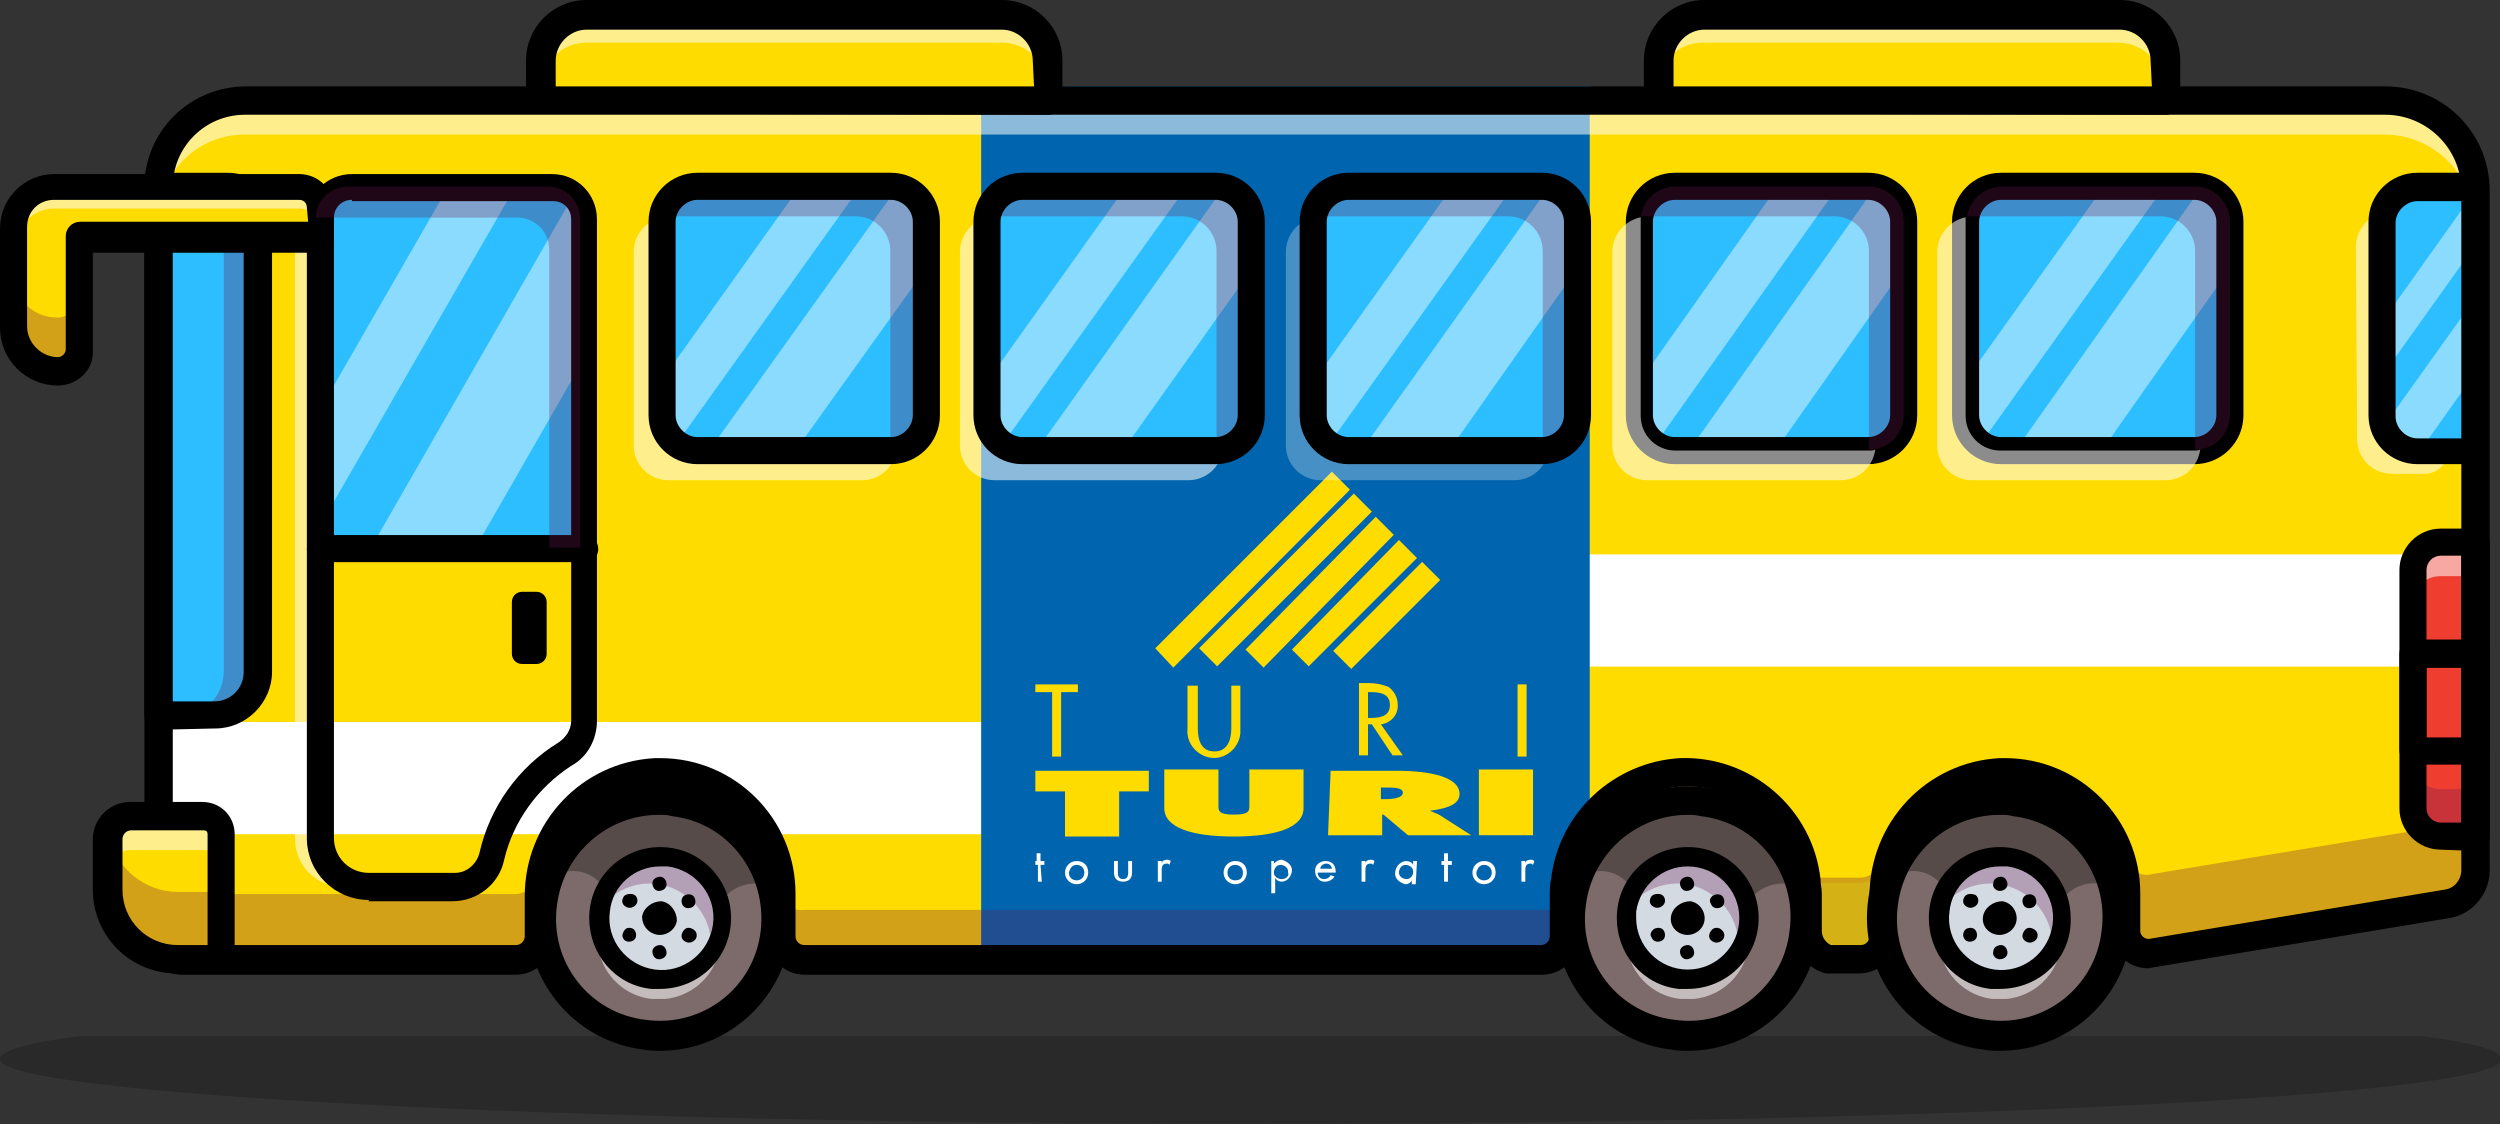 <?xml version="1.0" encoding="utf-8"?>
<!-- Generator: Adobe Illustrator 26.0.2, SVG Export Plug-In . SVG Version: 6.00 Build 0)  -->
<svg version="1.1" id="Raggruppa_503" xmlns="http://www.w3.org/2000/svg" xmlns:xlink="http://www.w3.org/1999/xlink" x="0px"
	 y="0px" viewBox="0 0 193.9 87.2" width="193.9px" height="87.2px" enable-background="new 0 0 193.9 87.2" xml:space="preserve">
<rect x="0" y="0" width="193.9" height="87.2" fill="#333333" stroke="none"/>
<g>
	<defs>
		<rect id="SVGID_1_" x="0" width="193.9" height="87.2"/>
	</defs>
	<clipPath id="SVGID_00000025435072304222924340000010458030710870458806_">
		<use xlink:href="#SVGID_1_"  overflow="visible"/>
	</clipPath>
	<g id="Raggruppa_502" clip-path="url(#SVGID_00000025435072304222924340000010458030710870458806_)">
		<g id="Raggruppa_366" transform="translate(0 0)">
			<g>
				<defs>
					<rect id="SVGID_00000148638469082301451640000005864322613886761640_" x="0" width="193.9" height="87.2"/>
				</defs>
				<clipPath id="SVGID_00000110465388302219496670000004717858986650586261_">
					<use xlink:href="#SVGID_00000148638469082301451640000005864322613886761640_"  overflow="visible"/>
				</clipPath>
				<g id="Raggruppa_365" clip-path="url(#SVGID_00000110465388302219496670000004717858986650586261_)">
					<g id="Raggruppa_364" transform="translate(0 80.361)" opacity="0.2">
						<g id="Raggruppa_363">
							<g>
								<defs>
									<rect id="SVGID_00000124873823404214380070000015649668796764025262_" x="0" y="0" width="193.9" height="6.8"/>
								</defs>
								<clipPath id="SVGID_00000116221230651211020390000012271953848623137214_">
									<use xlink:href="#SVGID_00000124873823404214380070000015649668796764025262_"  overflow="visible"/>
								</clipPath>
								<g id="Raggruppa_362" clip-path="url(#SVGID_00000116221230651211020390000012271953848623137214_)">
									<path id="Tracciato_1969" d="M0,1.8C0,1.1,2.2,0.5,6.2,0l181.6,0c4,0.5,6.2,1.1,6.2,1.8c0,2.8-43.4,5-97,5S0,4.5,0,1.8"/>
								</g>
							</g>
						</g>
					</g>
				</g>
			</g>
		</g>
		<rect id="Rettangolo_645" x="37.9" y="58.2" fill="#6E4D42" width="129.9" height="15.7"/>
		<path id="Tracciato_1970" fill="#6B184E" d="M37.8,58.1H168v16H37.8V58.1z M167.7,58.4H38.1v15.4h129.6V58.4z"/>
		<g id="Raggruppa_368" transform="translate(0 0)">
			<g>
				<defs>
					<rect id="SVGID_00000108271855321154747680000011243422270068114340_" x="0" width="193.9" height="87.2"/>
				</defs>
				<clipPath id="SVGID_00000018945910696273463000000007726413543441243826_">
					<use xlink:href="#SVGID_00000108271855321154747680000011243422270068114340_"  overflow="visible"/>
				</clipPath>
				<g id="Raggruppa_367" clip-path="url(#SVGID_00000018945910696273463000000007726413543441243826_)">
					<path id="Tracciato_1971" fill="#FFDC00" d="M12.3,14.5C12.3,14.5,12.3,14.5,12.3,14.5c0-3.7,3-6.7,6.7-6.7h165.9
						c3.9,0,7,3.1,7,7v52.7c0,1.3-0.9,2.4-2.2,2.6L167,73.9c-0.1,0-0.2,0-0.4,0c-1,0-1.8-0.8-1.8-1.8v-2.9c0-4.6-3.3-8.5-7.8-9.3
						c-5.1-0.9-10,2.5-10.9,7.6c0,0.2-0.1,0.3-0.1,0.5c0,0,0,0,0,0c0,0.1,0,0.3,0,0.4c0,0.1,0,0.1,0,0.2c0,0.1,0,0.2,0,0.4
						c0,0.2,0,0.3,0,0.5v3.1c0,1-0.8,1.8-1.8,1.8h-2.4c-1-0.3-1.6-1.2-1.7-2.2v-2.9c0-0.3,0-0.7,0-1c-0.5-4.9-4.8-8.6-9.7-8.4
						c-4.7,0.2-8.5,3.8-9,8.4c-0.1,0.4-0.1,0.8-0.1,1.2v3.1c0,1-0.8,1.8-1.8,1.8H62.4c-1,0-1.8-0.8-1.8-1.8v-3.3c0-0.2,0-0.3,0-0.5
						c0-0.2,0-0.5-0.1-0.7c0-0.2,0-0.3-0.1-0.5c0-0.1,0-0.3-0.1-0.4c0,0,0,0,0,0c-0.1-0.5-0.3-1-0.5-1.5c0-0.1,0-0.1-0.1-0.2
						c-0.8-1.7-2-3.1-3.6-4.1c-4.2-2.7-9.7-1.6-12.6,2.4c-0.4,0.5-0.7,1.1-1,1.7c0,0.1-0.1,0.1-0.1,0.2c-0.4,1-0.7,2-0.8,3.1
						c0,0.2,0,0.5,0,0.7v3.1c0,1-0.8,1.8-1.8,1.8H14.1c-1,0-1.8-0.8-1.8-1.8V14.5"/>
					<path id="Tracciato_1972" fill="#6B184E" d="M14.1,74.5c-0.5,0-1-0.2-1.4-0.6c-0.4-0.4-0.6-0.9-0.6-1.4V14.5
						c0-3.8,3.1-6.9,6.9-6.9h165.9c4,0,7.2,3.2,7.2,7.2v52.7c0,1.4-1,2.6-2.4,2.8L167,74.1c-0.1,0-0.3,0-0.4,0c-1.1,0-2-0.9-2-2
						v-2.9c0-0.1,0-0.2,0-0.3c-0.2-5.1-4.5-9.1-9.6-8.9c-4.3,0.2-8,3.4-8.7,7.7c0,0.1-0.1,0.3-0.1,0.4l0,0.1c0,0.1,0,0.2,0,0.4
						c0,0,0,0.1,0,0.1c0,0.1,0,0.2,0,0.4c0,0.2,0,0.3,0,0.5v3c0,1.1-0.9,2-2,2h-2.4c-1.1-0.3-1.8-1.3-1.8-2.4v-2.9c0-0.3,0-0.6,0-1
						c-0.5-4.8-4.7-8.5-9.6-8.3c-4.6,0.2-8.3,3.8-8.8,8.3c-0.1,0.4-0.1,0.8-0.1,1.2v3.1c0,1.1-0.9,2-2,2H62.4c-1.1,0-2-0.9-2-2v-3.3
						c0-0.2,0-0.3,0-0.5c0-0.3,0-0.5-0.1-0.7c0-0.2,0-0.3-0.1-0.5c0-0.1,0-0.2-0.1-0.4l0,0c-0.1-0.5-0.3-1-0.5-1.5
						c0-0.1,0-0.1-0.1-0.2c-1.5-3.5-5-5.7-8.8-5.5c-2.8,0.1-5.5,1.5-7.1,3.8c-0.4,0.5-0.7,1.1-1,1.7c0,0.1-0.1,0.1-0.1,0.2
						c-0.4,1-0.7,2-0.7,3.1c0,0.2,0,0.4,0,0.7v3.1c0,0.5-0.2,1-0.6,1.4c-0.4,0.4-0.9,0.6-1.4,0.6L14.1,74.5 M51.1,59.7
						c3.8,0,7.2,2.2,8.8,5.7c0,0.1,0.1,0.1,0.1,0.2c0.2,0.5,0.4,1,0.5,1.5l0,0c0,0.1,0.1,0.2,0.1,0.4c0,0.2,0.1,0.3,0.1,0.5
						c0,0.2,0.1,0.5,0.1,0.8c0,0.2,0,0.3,0,0.5v3.3c0,0.9,0.7,1.7,1.7,1.7h57.1c0.9,0,1.7-0.7,1.7-1.7v-3.1c0-0.4,0-0.8,0.1-1.2
						c0.6-4.7,4.4-8.3,9.1-8.6c5-0.2,9.3,3.6,9.9,8.6c0,0.3,0,0.7,0,1v2.9c0,0.9,0.6,1.8,1.5,2.1h2.4c0.9,0,1.7-0.7,1.7-1.7v-3.1
						c0-0.2,0-0.3,0-0.5c0-0.1,0-0.2,0-0.4c0-0.1,0-0.1,0-0.2c0-0.1,0-0.2,0-0.3l0-0.1c0-0.2,0.1-0.3,0.1-0.5c0.8-4.4,4.5-7.7,9-7.9
						c0.1,0,0.2,0,0.3,0c5.3,0,9.6,4.3,9.6,9.6v2.9c0,0.1,0,0.2,0,0.3c0.2,0.9,1.1,1.5,2,1.3l22.8-3.8c1.2-0.2,2.1-1.3,2.1-2.5V14.8
						c0-3.8-3.1-6.9-6.9-6.9H19c-3.6,0-6.6,3-6.6,6.6v58.1c0,0.4,0.2,0.9,0.5,1.2c0.3,0.3,0.7,0.5,1.2,0.5h25.9
						c0.4,0,0.9-0.2,1.2-0.5c0.3-0.3,0.5-0.7,0.5-1.2v-3.1c0-0.3,0-0.5,0-0.7c0.1-1.1,0.3-2.2,0.8-3.2c0-0.1,0.1-0.1,0.1-0.2
						c0.3-0.6,0.6-1.2,1-1.7c1.7-2.4,4.4-3.9,7.3-4C50.9,59.7,51,59.7,51.1,59.7"/>
					<path id="Tracciato_1973" fill="#FFFFFF" d="M100.2,56c1.1,0,2.1-0.5,2.7-1.4l2.1-2.9l5.4-7.3c0.6-0.9,1.6-1.4,2.7-1.4H192v8.7
						h-74.4c-1.1,0-2.1,0.5-2.7,1.4l-2.1,2.9l-5.4,7.3c-0.6,0.9-1.6,1.4-2.7,1.4H59.8c0-0.1,0-0.1-0.1-0.2c-0.8-1.7-2-3.1-3.6-4.1
						c-4.2-2.7-9.7-1.6-12.6,2.4c-0.4,0.5-0.7,1.1-1,1.7c0,0.1-0.1,0.1-0.1,0.2H12.3V56L100.2,56z"/>
					<rect id="Rettangolo_646" x="76.1" y="6.7" fill="#0065AE" width="47.2" height="66.9"/>
				</g>
			</g>
		</g>
		<g id="Raggruppa_370" transform="translate(70.602 23.981)">
			<g>
				<defs>
					<rect id="SVGID_00000000212638224545929270000015080722986071565739_" x="5.6" y="0" width="47.2" height="46.7"/>
				</defs>
				<clipPath id="SVGID_00000178202442306353545610000013000643659368279174_">
					<use xlink:href="#SVGID_00000000212638224545929270000015080722986071565739_"  overflow="visible"/>
				</clipPath>
				<g id="Raggruppa_369" clip-path="url(#SVGID_00000178202442306353545610000013000643659368279174_)">
					<path id="Tracciato_1975" fill="#FFDC00" d="M21.5,29.1v3.5c-0.1,1.1,0.8,2.1,1.9,2.2s2.1-0.8,2.2-1.9c0-0.1,0-0.1,0-0.2v-3.5
						h-0.7v3.3c0,0.9-0.3,1.8-1.3,1.8s-1.3-0.8-1.3-1.8v-3.3H21.5z"/>
					<path id="Tracciato_1976" fill="#FFDC00" d="M35.5,29.7h0.2c0.7,0,1.5,0.1,1.5,1s-0.8,1-1.5,1h-0.2V29.7z M36.5,32.2
						c0.8-0.1,1.4-0.8,1.3-1.6c0-0.5-0.3-1-0.7-1.3c-0.5-0.2-1-0.3-1.5-0.3h-0.8v5.6h0.7v-2.4h0.3l1.6,2.4h0.8L36.5,32.2z"/>
					<rect id="Rettangolo_648" x="47.1" y="29.1" fill="#FFDC00" width="0.7" height="5.6"/>
					<path id="Tracciato_1977" fill="#FFDC00" d="M9.7,37.4l2.3,0v3.5h4.2v-3.5l2.3,0v-1.6H9.7L9.7,37.4z"/>
					<path id="Tracciato_1978" fill="#FFDC00" d="M26.3,35.7v2.8c0,0.4,0,0.7-1.2,0.7s-1.2-0.3-1.2-0.7v-2.8h-4.2v3
						c0,1.5,2.1,2.2,5.4,2.2s5.4-0.7,5.4-2.2v-3H26.3z"/>
					<path id="Tracciato_1979" fill="#FFDC00" d="M36.5,37.1h0.3c0.7,0,1.4,0,1.4,0.4S37.5,38,36.8,38h-0.3L36.5,37.1z M32.4,40.8
						h4.2v-1.6h0.1l1.9,1.6h4.9l-2.5-1.6c-0.2-0.1-0.5-0.2-0.7-0.3v0c1.6-0.2,2.3-0.6,2.3-1.3c0-1.3-2.2-1.8-4.9-1.8h-5.1L32.4,40.8
						z"/>
					<rect id="Rettangolo_649" x="44.1" y="35.7" fill="#FFDC00" width="4.2" height="5.1"/>
					<path id="Tracciato_1980" fill="#FFFFFF" d="M10.1,43.1h0.3v-0.3h-0.3v-0.6H9.8v0.6H9.7v0.3h0.2v1.3h0.3L10.1,43.1z"/>
					<path id="Tracciato_1981" fill="#FFFFFF" d="M12.9,43.1c0.3,0,0.6,0.2,0.6,0.6c0,0.3-0.2,0.6-0.6,0.6c-0.3,0-0.6-0.2-0.6-0.6
						c0,0,0,0,0,0v0C12.4,43.3,12.6,43.1,12.9,43.1 M12.9,42.8c-0.5,0-0.9,0.4-0.9,0.9s0.4,0.9,0.9,0.9c0.5,0,0.9-0.4,0.9-0.9
						C13.8,43.1,13.4,42.8,12.9,42.8L12.9,42.8L12.9,42.8"/>
					<path id="Tracciato_1982" fill="#FFFFFF" d="M15.8,42.8v0.9c0,0.4,0.2,0.7,0.7,0.7c0.5,0,0.7-0.3,0.7-0.7v-0.9h-0.3v0.9
						c0,0.3-0.1,0.5-0.4,0.5s-0.4-0.2-0.4-0.5v-0.9H15.8z"/>
					<path id="Tracciato_1983" fill="#FFFFFF" d="M19.5,42.8h-0.3v1.6h0.3v-0.8c0-0.3,0-0.6,0.4-0.6c0.1,0,0.1,0,0.2,0.1l0.1-0.3
						c-0.1-0.1-0.2-0.1-0.3-0.1c-0.2,0-0.4,0.1-0.4,0.3h0L19.5,42.8z"/>
					<path id="Tracciato_1984" fill="#FFFFFF" d="M25.2,43.1c0.3,0,0.6,0.2,0.6,0.6s-0.2,0.6-0.6,0.6c-0.3,0-0.6-0.2-0.6-0.6
						c0,0,0,0,0,0C24.6,43.3,24.9,43.1,25.2,43.1 M25.2,42.8c-0.5,0-0.9,0.4-0.9,0.9s0.4,0.9,0.9,0.9c0.5,0,0.9-0.4,0.9-0.9
						C26.1,43.1,25.7,42.8,25.2,42.8C25.2,42.8,25.2,42.8,25.2,42.8L25.2,42.8"/>
					<path id="Tracciato_1985" fill="#FFFFFF" d="M28.3,42.8H28v2.5h0.3v-1.2h0c0.1,0.2,0.3,0.3,0.5,0.3c0.5,0,0.8-0.5,0.8-0.9
						c0-0.4-0.4-0.7-0.8-0.8c-0.2,0-0.4,0.1-0.6,0.3h0V42.8z M28.8,44.2c-0.3,0-0.6-0.2-0.6-0.5c0-0.3,0.2-0.6,0.5-0.6
						s0.6,0.2,0.6,0.5c0,0,0,0,0,0c0,0,0,0,0,0.1C29.4,43.9,29.2,44.2,28.8,44.2L28.8,44.2"/>
					<path id="Tracciato_1986" fill="#FFFFFF" d="M31.8,43.4c0-0.2,0.2-0.4,0.5-0.4c0.2,0,0.4,0.2,0.4,0.4H31.8z M33,43.7L33,43.7
						c0-0.5-0.2-0.9-0.8-0.9c-0.4,0-0.8,0.3-0.8,0.7c0,0,0,0,0,0c0,0,0,0.1,0,0.1c0,0.4,0.3,0.8,0.7,0.8c0,0,0.1,0,0.1,0
						c0.3,0,0.6-0.2,0.7-0.4l-0.3-0.1c-0.1,0.2-0.3,0.3-0.5,0.3c-0.3,0-0.5-0.2-0.5-0.5c0,0,0,0,0,0c0,0,0,0,0,0L33,43.7z"/>
					<path id="Tracciato_1987" fill="#FFFFFF" d="M35.3,42.8H35v1.6h0.3v-0.8c0-0.3,0-0.6,0.4-0.6c0.1,0,0.1,0,0.2,0.1l0.1-0.3
						c-0.1-0.1-0.2-0.1-0.3-0.1c-0.2,0-0.4,0.1-0.4,0.3h0L35.3,42.8z"/>
					<path id="Tracciato_1988" fill="#FFFFFF" d="M39.3,42.8H39v0.3h0c-0.1-0.2-0.3-0.3-0.6-0.3c-0.5,0.1-0.8,0.5-0.8,1
						c0,0.4,0.4,0.7,0.8,0.8c0.2,0,0.4-0.1,0.5-0.3h0v0.3h0.3L39.3,42.8z M38.5,44.2c-0.3,0-0.6-0.2-0.6-0.5c0-0.3,0.2-0.6,0.5-0.6
						c0.3,0,0.6,0.2,0.6,0.5c0,0,0,0,0,0c0,0,0,0,0,0.1C39,43.9,38.8,44.2,38.5,44.2L38.5,44.2"/>
					<path id="Tracciato_1989" fill="#FFFFFF" d="M41.7,43.1H42v-0.3h-0.3v-0.6h-0.3v0.6h-0.2v0.3h0.2v1.3h0.3V43.1z"/>
					<path id="Tracciato_1990" fill="#FFFFFF" d="M44.5,43.1c0.3,0,0.6,0.2,0.6,0.6c0,0.3-0.2,0.6-0.6,0.6c-0.3,0-0.6-0.2-0.6-0.6
						c0,0,0,0,0,0C44,43.3,44.2,43.1,44.5,43.1 M44.5,42.8c-0.5,0-0.9,0.4-0.9,0.9s0.4,0.9,0.9,0.9c0.5,0,0.9-0.4,0.9-0.9
						C45.4,43.1,45,42.8,44.5,42.8L44.5,42.8L44.5,42.8"/>
					<path id="Tracciato_1991" fill="#FFFFFF" d="M47.7,42.8h-0.3v1.6h0.3v-0.8c0-0.3,0-0.6,0.4-0.6c0.1,0,0.1,0,0.2,0.1l0.1-0.3
						c-0.1-0.1-0.2-0.1-0.3-0.1c-0.2,0-0.4,0.1-0.4,0.3h0L47.7,42.8z"/>
					<path id="Tracciato_1992" fill="#FFDC00" d="M32.7,12.6l1.4,1.4L20.4,27.8L19,26.3L32.7,12.6z"/>
					<path id="Tracciato_1993" fill="#FFDC00" d="M34.4,14.3l1.4,1.4l-12,12l-1.4-1.4L34.4,14.3z"/>
					<path id="Tracciato_1994" fill="#FFDC00" d="M39.7,19.6l1.4,1.4l-6.9,6.9l-1.4-1.4L39.7,19.6z"/>
					<path id="Tracciato_1995" fill="#FFDC00" d="M37.9,17.9l1.4,1.4l-8.4,8.4l-1.3-1.3L37.9,17.9z"/>
					<path id="Tracciato_1996" fill="#FFDC00" d="M36.1,16.1l1.4,1.4L27.4,27.8L26,26.4L36.1,16.1z"/>
					<path id="Tracciato_1974" fill="#FFDC00" d="M11.7,29.7h1.3v-0.6H9.7v0.6H11v5h0.7L11.7,29.7z"/>
				</g>
			</g>
		</g>
		<g id="Raggruppa_501" transform="translate(0 0)">
			<g>
				<defs>
					<rect id="SVGID_00000123415736195676589230000011537898655828091529_" x="0" width="193.9" height="87.2"/>
				</defs>
				<clipPath id="SVGID_00000149384060757212564820000000465332010014623127_">
					<use xlink:href="#SVGID_00000123415736195676589230000011537898655828091529_"  overflow="visible"/>
				</clipPath>
				<g id="Raggruppa_500" clip-path="url(#SVGID_00000149384060757212564820000000465332010014623127_)">
					<g id="Raggruppa_373" transform="translate(1.986 64.079)" opacity="0.3">
						<g id="Raggruppa_372">
							<g>
								<defs>
									<rect id="SVGID_00000054239847050379221790000013971981628697326480_" x="162.6" y="0" width="27.4" height="9.9"/>
								</defs>
								<clipPath id="SVGID_00000134963880736589003910000016831916794962042022_">
									<use xlink:href="#SVGID_00000054239847050379221790000013971981628697326480_"  overflow="visible"/>
								</clipPath>
								<g id="Raggruppa_371" clip-path="url(#SVGID_00000134963880736589003910000016831916794962042022_)">
									<path id="Tracciato_1997" fill="#6B184E" d="M163.3,3.2c0.4,0.5,1.1,0.7,1.7,0.5L187.4,0l2.6,0v3.4c0,1.3-0.9,2.4-2.2,2.6
										L165,9.8c-0.1,0-0.2,0-0.4,0c-1,0-1.8-0.8-1.8-1.8V5.2c0-0.7-0.1-1.3-0.2-1.9L163.3,3.2"/>
								</g>
							</g>
						</g>
					</g>
					<g id="Raggruppa_376" transform="translate(47.525 67.173)" opacity="0.3">
						<g id="Raggruppa_375">
							<g>
								<defs>
									<rect id="SVGID_00000002365253915562067450000001352611431357982642_" x="92.4" y="0" width="6.5" height="7.3"/>
								</defs>
								<clipPath id="SVGID_00000121262586013030030780000006745428401129717946_">
									<use xlink:href="#SVGID_00000002365253915562067450000001352611431357982642_"  overflow="visible"/>
								</clipPath>
								<g id="Raggruppa_374" clip-path="url(#SVGID_00000121262586013030030780000006745428401129717946_)">
									<path id="Tracciato_1998" fill="#6E4D42" d="M96.7,1.1c0.7,0,1.3-0.4,1.6-1h0.4c0,0.1,0,0.2-0.1,0.3c0,0.2-0.1,0.3-0.1,0.5
										c0,0,0,0,0,0c0,0.1,0,0.3,0,0.4c0,0.1,0,0.1,0,0.2c0,0.1,0,0.2,0,0.4c0,0.2,0,0.3,0,0.5v3.1c0,1-0.8,1.8-1.8,1.8h-2.4
										c-1-0.3-1.6-1.2-1.7-2.2V2.1c0-0.3,0-0.7,0-1L96.7,1.1"/>
									<path id="Tracciato_1999" fill="#6B184E" d="M94.2,7.3C93.2,7,92.4,6.1,92.4,5V2.1c0-0.3,0-0.6,0-1l0-0.2h4.3
										c0.6,0,1.2-0.3,1.5-0.9l0-0.1h0.7l0,0.2c0,0.1,0,0.2-0.1,0.3c0,0.1-0.1,0.3-0.1,0.4l0,0c0,0.1,0,0.3,0,0.4c0,0,0,0.1,0,0.1
										c0,0.1,0,0.2,0,0.4c0,0.2,0,0.3,0,0.5v3.1c0,1.1-0.9,2-2,2L94.2,7.3z M98.4,0.3c-0.3,0.6-1,1-1.7,1h-4c0,0.3,0,0.5,0,0.8V5
										c0,0.9,0.6,1.8,1.5,2.1h2.4c0.9,0,1.7-0.7,1.7-1.7V2.3c0-0.2,0-0.3,0-0.5c0-0.1,0-0.2,0-0.4c0-0.1,0-0.1,0-0.2
										c0-0.1,0-0.3,0-0.4l0,0c0-0.2,0-0.3,0.1-0.5c0,0,0-0.1,0-0.1L98.4,0.3z"/>
								</g>
							</g>
						</g>
					</g>
					<g id="Raggruppa_379" transform="translate(72.589 69.867)" opacity="0.3">
						<g id="Raggruppa_378">
							<g>
								<defs>
									<rect id="SVGID_00000034068016165428923820000016736530371965443483_" x="-12.3" y="0" width="61" height="4.5"/>
								</defs>
								<clipPath id="SVGID_00000009581391430186790840000009412960428145275288_">
									<use xlink:href="#SVGID_00000034068016165428923820000016736530371965443483_"  overflow="visible"/>
								</clipPath>
								<g id="Raggruppa_377" clip-path="url(#SVGID_00000009581391430186790840000009412960428145275288_)">
									<path id="Tracciato_2000" fill="#6B184E" d="M-11.9,0c0.4,0.5,1,0.8,1.7,0.7h59c-0.1,0.2-0.1,0.5-0.1,0.7v1.9
										c0,0.6-0.8,1.1-1.8,1.1h-57.1c-1,0-1.8-0.5-1.8-1.1v-2c0-0.1,0-0.2,0-0.3c0-0.2,0-0.3-0.1-0.5c0-0.1,0-0.2-0.1-0.3
										c0-0.1,0-0.2-0.1-0.2c0,0,0,0,0,0L-11.9,0z"/>
								</g>
							</g>
						</g>
					</g>
					<g id="Raggruppa_382" transform="translate(151.926 67.743)" opacity="0.3">
						<g id="Raggruppa_381">
							<g>
								<defs>
									<rect id="SVGID_00000045588392872109941880000013006844298397794727_" x="-139.7" y="0" width="29.8" height="6.6"/>
								</defs>
								<clipPath id="SVGID_00000005249083488045894210000018401155793307997070_">
									<use xlink:href="#SVGID_00000045588392872109941880000013006844298397794727_"  overflow="visible"/>
								</clipPath>
								<g id="Raggruppa_380" clip-path="url(#SVGID_00000005249083488045894210000018401155793307997070_)">
									<path id="Tracciato_2001" fill="#6B184E" d="M-139.7,0c0,0.4,0.2,0.8,0.5,1.1c0.4,0.3,0.8,0.5,1.3,0.5h25.9
										c0.5,0,0.9-0.2,1.3-0.5c0.2-0.1,0.3-0.3,0.4-0.5h0.4c-0.1,0.4-0.2,0.9-0.3,1.4c0,0.2,0,0.4,0,0.6v2.6
										c0,0.4-0.2,0.8-0.5,1.1c-0.4,0.3-0.8,0.5-1.3,0.5h-25.9c-0.5,0-0.9-0.2-1.3-0.5c-0.3-0.3-0.5-0.6-0.5-1.1L-139.7,0"/>
								</g>
							</g>
						</g>
					</g>
					<g id="Raggruppa_385" transform="translate(1.986 7.733)" opacity="0.55">
						<g id="Raggruppa_384">
							<g>
								<defs>
									<rect id="SVGID_00000028312565565433043400000010825895889481774780_" x="10.3" y="0" width="179.7" height="9.8"/>
								</defs>
								<clipPath id="SVGID_00000088840749766457247180000002537524565078044328_">
									<use xlink:href="#SVGID_00000028312565565433043400000010825895889481774780_"  overflow="visible"/>
								</clipPath>
								<g id="Raggruppa_383" clip-path="url(#SVGID_00000088840749766457247180000002537524565078044328_)">
									<path id="Tracciato_2002" fill="#FFFFFF" d="M10.3,6.7C10.3,6.7,10.3,6.7,10.3,6.7C10.3,3,13.3,0,17,0l165.9,0l0,0
										c3.9,0,7,3.1,7,7v2.7l0,0c0-3.9-3.1-7-7-7H17c0,0,0,0,0,0c-3.7,0-6.7,3-6.7,6.7V6.7"/>
								</g>
							</g>
						</g>
					</g>
					<path id="Tracciato_2003" fill="#2CBEFF" d="M16.6,55.5L16.6,55.5c1.9,0,3.4-1.5,3.4-3.4V16.8c0,0,0,0,0,0c0-1.3-1-2.3-2.3-2.3
						h-5.4v41H16.6"/>
					<g id="Raggruppa_388" transform="translate(173.956 14.476)" opacity="0.3">
						<g id="Raggruppa_387">
							<g>
								<defs>
									<rect id="SVGID_00000152233965269479843630000007992570360754467473_" x="-160" y="0" width="6.1" height="41"/>
								</defs>
								<clipPath id="SVGID_00000129201464276703302590000005837842708842118043_">
									<use xlink:href="#SVGID_00000152233965269479843630000007992570360754467473_"  overflow="visible"/>
								</clipPath>
								<g id="Raggruppa_386" clip-path="url(#SVGID_00000129201464276703302590000005837842708842118043_)">
									<path id="Tracciato_2004" fill="#6B184E" d="M-160,41C-160,41-160,41-160,41c1.9,0,3.4-1.5,3.4-3.4V2.3
										c0-1.3-1-2.3-2.3-2.3l2.7,0c1.3,0,2.3,1,2.3,2.3v35.3c0,1.9-1.5,3.4-3.4,3.4H-160"/>
								</g>
							</g>
						</g>
					</g>
					<path id="Tracciato_2005" fill="#2CBEFF" d="M69.1,35c1.5,0,2.7-1.2,2.7-2.7v-15c0-1.5-1.2-2.7-2.7-2.7h-15
						c-1.5,0-2.7,1.2-2.7,2.7v15c0,1.5,1.2,2.7,2.7,2.7L69.1,35"/>
					<path id="Tracciato_2006" fill="#2CBEFF" d="M94.4,35c1.5,0,2.7-1.2,2.7-2.7v-15c0-1.5-1.2-2.7-2.7-2.7h-15
						c-1.5,0-2.7,1.2-2.7,2.7v15c0,1.5,1.2,2.7,2.7,2.7L94.4,35"/>
					<path id="Tracciato_2007" fill="#2CBEFF" d="M119.7,35c1.5,0,2.7-1.2,2.7-2.7v-15c0-1.5-1.2-2.7-2.7-2.7h-15
						c-1.5,0-2.7,1.2-2.7,2.7v15c0,1.5,1.2,2.7,2.7,2.7L119.7,35"/>
					<path id="Tracciato_2008" fill="#2CBEFF" d="M145,35c1.5,0,2.7-1.2,2.7-2.7v-15c0-1.5-1.2-2.7-2.7-2.7h-15
						c-1.5,0-2.7,1.2-2.7,2.7v15c0,1.5,1.2,2.7,2.7,2.7L145,35"/>
					<path id="Tracciato_2009" fill="#2CBEFF" d="M152.5,17.2c0-1.5,1.2-2.7,2.7-2.7h15c0.2,0,0.3,0,0.5,0c1.3,0.2,2.2,1.4,2.2,2.7
						v15c0,1.5-1.2,2.7-2.7,2.7h-15c-1.5,0-2.7-1.2-2.7-2.7L152.5,17.2"/>
					<g id="Raggruppa_391" transform="translate(20.953 14.523)" opacity="0.45">
						<g id="Raggruppa_390">
							<g>
								<defs>
									<rect id="SVGID_00000127723729081610200890000009170305114963259070_" x="135.2" y="0" width="16.8" height="20.5"/>
								</defs>
								<clipPath id="SVGID_00000031906700731999374530000011567057745139879593_">
									<use xlink:href="#SVGID_00000127723729081610200890000009170305114963259070_"  overflow="visible"/>
								</clipPath>
								<g id="Raggruppa_389" clip-path="url(#SVGID_00000031906700731999374530000011567057745139879593_)">
									<path id="Tracciato_2010" fill="#FFFFFF" d="M149.8,0c1.3,0.2,2.2,1.4,2.2,2.7v3.6L142,20.5h-6.7L149.8,0z"/>
								</g>
							</g>
						</g>
					</g>
					<g id="Raggruppa_394" transform="translate(26.07 14.477)" opacity="0.45">
						<g id="Raggruppa_393">
							<g>
								<defs>
									<rect id="SVGID_00000143595078686041973880000017031507020546194585_" x="126.4" y="0" width="15.4" height="20"/>
								</defs>
								<clipPath id="SVGID_00000020365716873359675720000016412333472609042098_">
									<use xlink:href="#SVGID_00000143595078686041973880000017031507020546194585_"  overflow="visible"/>
								</clipPath>
								<g id="Raggruppa_392" clip-path="url(#SVGID_00000020365716873359675720000016412333472609042098_)">
									<path id="Tracciato_2011" fill="#FFFFFF" d="M137.1,0l4.7,0l-14.3,20c-0.7-0.5-1.1-1.3-1.1-2.2V15L137.1,0z"/>
								</g>
							</g>
						</g>
					</g>
					<g id="Raggruppa_397" transform="translate(46.243 14.523)" opacity="0.45">
						<g id="Raggruppa_396">
							<g>
								<defs>
									<rect id="SVGID_00000039830340145857401880000009800234261387581871_" x="84.6" y="0" width="16.8" height="20.5"/>
								</defs>
								<clipPath id="SVGID_00000077294190680675630390000011193469229082588809_">
									<use xlink:href="#SVGID_00000039830340145857401880000009800234261387581871_"  overflow="visible"/>
								</clipPath>
								<g id="Raggruppa_395" clip-path="url(#SVGID_00000077294190680675630390000011193469229082588809_)">
									<path id="Tracciato_2012" fill="#FFFFFF" d="M99.2,0c1.3,0.2,2.2,1.4,2.2,2.7v3.6L91.4,20.5h-6.7L99.2,0z"/>
								</g>
							</g>
						</g>
					</g>
					<g id="Raggruppa_400" transform="translate(51.36 14.477)" opacity="0.45">
						<g id="Raggruppa_399">
							<g>
								<defs>
									<rect id="SVGID_00000145762855819250991920000008506367996788583597_" x="75.8" y="0" width="15.4" height="20"/>
								</defs>
								<clipPath id="SVGID_00000158011460887966209500000008897203413411074219_">
									<use xlink:href="#SVGID_00000145762855819250991920000008506367996788583597_"  overflow="visible"/>
								</clipPath>
								<g id="Raggruppa_398" clip-path="url(#SVGID_00000158011460887966209500000008897203413411074219_)">
									<path id="Tracciato_2013" fill="#FFFFFF" d="M86.5,0h4.7L77,20c-0.7-0.5-1.1-1.3-1.1-2.2V15L86.5,0z"/>
								</g>
							</g>
						</g>
					</g>
					<g id="Raggruppa_403" transform="translate(71.533 14.523)" opacity="0.45">
						<g id="Raggruppa_402">
							<g>
								<defs>
									<rect id="SVGID_00000073699904471422367350000015998747364562334089_" x="34.1" y="0" width="16.8" height="20.5"/>
								</defs>
								<clipPath id="SVGID_00000036248614475106539460000005047054699379734677_">
									<use xlink:href="#SVGID_00000073699904471422367350000015998747364562334089_"  overflow="visible"/>
								</clipPath>
								<g id="Raggruppa_401" clip-path="url(#SVGID_00000036248614475106539460000005047054699379734677_)">
									<path id="Tracciato_2014" fill="#FFFFFF" d="M48.6,0c1.3,0.2,2.2,1.4,2.2,2.7v3.6L40.8,20.5H34L48.6,0z"/>
								</g>
							</g>
						</g>
					</g>
					<g id="Raggruppa_406" transform="translate(76.65 14.477)" opacity="0.45">
						<g id="Raggruppa_405">
							<g>
								<defs>
									<rect id="SVGID_00000131336191557495820780000006178505643341258140_" x="25.2" y="0" width="15.4" height="20"/>
								</defs>
								<clipPath id="SVGID_00000174574241550056111480000000937009920235405757_">
									<use xlink:href="#SVGID_00000131336191557495820780000006178505643341258140_"  overflow="visible"/>
								</clipPath>
								<g id="Raggruppa_404" clip-path="url(#SVGID_00000174574241550056111480000000937009920235405757_)">
									<path id="Tracciato_2015" fill="#FFFFFF" d="M36,0l4.7,0L26.4,20c-0.7-0.5-1.1-1.3-1.1-2.2V15L36,0z"/>
								</g>
							</g>
						</g>
					</g>
					<g id="Raggruppa_409" transform="translate(96.823 14.523)" opacity="0.45">
						<g id="Raggruppa_408">
							<g>
								<defs>
									<rect id="SVGID_00000127761023655015674680000015448754897064062111_" x="-16.5" y="0" width="16.8" height="20.5"/>
								</defs>
								<clipPath id="SVGID_00000034810126261038655030000007989735377713255043_">
									<use xlink:href="#SVGID_00000127761023655015674680000015448754897064062111_"  overflow="visible"/>
								</clipPath>
								<g id="Raggruppa_407" clip-path="url(#SVGID_00000034810126261038655030000007989735377713255043_)">
									<path id="Tracciato_2016" fill="#FFFFFF" d="M-1.9,0c1.3,0.2,2.2,1.4,2.2,2.7v3.6L-9.8,20.5h-6.7L-1.9,0z"/>
								</g>
							</g>
						</g>
					</g>
					<g id="Raggruppa_412" transform="translate(101.94 14.477)" opacity="0.45">
						<g id="Raggruppa_411">
							<g>
								<defs>
									<rect id="SVGID_00000081625553634373641950000001297078801875392420_" x="-25.3" y="0" width="15.4" height="20"/>
								</defs>
								<clipPath id="SVGID_00000098221351106238079010000010434978662736218264_">
									<use xlink:href="#SVGID_00000081625553634373641950000001297078801875392420_"  overflow="visible"/>
								</clipPath>
								<g id="Raggruppa_410" clip-path="url(#SVGID_00000098221351106238079010000010434978662736218264_)">
									<path id="Tracciato_2017" fill="#FFFFFF" d="M-14.6,0h4.7l-14.3,20c-0.7-0.5-1.1-1.3-1.1-2.2V15L-14.6,0z"/>
								</g>
							</g>
						</g>
					</g>
					<g id="Raggruppa_415" transform="translate(122.113 14.523)" opacity="0.45">
						<g id="Raggruppa_414">
							<g>
								<defs>
									<rect id="SVGID_00000159466850805847627920000000887412758333457061_" x="-67.1" y="0" width="16.8" height="20.5"/>
								</defs>
								<clipPath id="SVGID_00000031912819486752381990000003229336344286747577_">
									<use xlink:href="#SVGID_00000159466850805847627920000000887412758333457061_"  overflow="visible"/>
								</clipPath>
								<g id="Raggruppa_413" clip-path="url(#SVGID_00000031912819486752381990000003229336344286747577_)">
									<path id="Tracciato_2018" fill="#FFFFFF" d="M-52.5,0c1.3,0.2,2.2,1.4,2.2,2.7v3.6l-10.1,14.1h-6.7L-52.5,0z"/>
								</g>
							</g>
						</g>
					</g>
					<g id="Raggruppa_418" transform="translate(127.23 14.477)" opacity="0.45">
						<g id="Raggruppa_417">
							<g>
								<defs>
									<rect id="SVGID_00000088824409904928037990000013527353090490374784_" x="-75.9" y="0" width="15.4" height="20"/>
								</defs>
								<clipPath id="SVGID_00000152260224035118661990000011181982010744412807_">
									<use xlink:href="#SVGID_00000088824409904928037990000013527353090490374784_"  overflow="visible"/>
								</clipPath>
								<g id="Raggruppa_416" clip-path="url(#SVGID_00000152260224035118661990000011181982010744412807_)">
									<path id="Tracciato_2019" fill="#FFFFFF" d="M-65.2,0h4.7l-14.3,20c-0.7-0.5-1.1-1.3-1.1-2.2V15L-65.2,0z"/>
								</g>
							</g>
						</g>
					</g>
					<path id="Tracciato_2020" fill="#2CBEFF" d="M184.8,17.2L184.8,17.2c0-1.5,1.2-2.7,2.7-2.7h4.4V35h-4.4c-0.3,0-0.6-0.1-0.9-0.2
						c-0.8-0.3-1.4-1-1.7-1.8c-0.1-0.2-0.1-0.5-0.1-0.8L184.8,17.2"/>
					<g id="Raggruppa_421" transform="translate(4.022 16.452)" opacity="0.55">
						<g id="Raggruppa_420">
							<g>
								<defs>
									<rect id="SVGID_00000010991794028590510820000008732641433806709924_" x="178.7" y="0" width="7.2" height="20.4"/>
								</defs>
								<clipPath id="SVGID_00000041989510393887779420000016130730114165804687_">
									<use xlink:href="#SVGID_00000010991794028590510820000008732641433806709924_"  overflow="visible"/>
								</clipPath>
								<g id="Raggruppa_419" clip-path="url(#SVGID_00000041989510393887779420000016130730114165804687_)">
									<path id="Tracciato_2021" fill="#FFFFFF" d="M178.7,2.7c0-1.2,0.8-2.3,2.1-2.7c0,0.1,0,0.2,0,0.3v15c0,1.5,1.2,2.7,2.7,2.7
										h2.4v0.4l0,0c0,1.1-0.9,1.9-1.9,1.9h-2.5c-1.5,0-2.7-1.2-2.7-2.7L178.7,2.7"/>
								</g>
							</g>
						</g>
					</g>
					<g id="Raggruppa_424" transform="translate(1.986 23.118)" opacity="0.45">
						<g id="Raggruppa_423">
							<g>
								<defs>
									<rect id="SVGID_00000003093675397671138960000015873193724744858525_" x="182.9" y="0" width="7.1" height="11.7"/>
								</defs>
								<clipPath id="SVGID_00000079461034494522770280000011801848102239006863_">
									<use xlink:href="#SVGID_00000003093675397671138960000015873193724744858525_"  overflow="visible"/>
								</clipPath>
								<g id="Raggruppa_422" clip-path="url(#SVGID_00000079461034494522770280000011801848102239006863_)">
									<path id="Tracciato_2022" fill="#FFFFFF" d="M190,0v5.8l-3.9,5.5l-1.4,0.3c-0.8-0.3-1.4-1-1.7-1.8L190,0z"/>
								</g>
							</g>
						</g>
					</g>
					<g id="Raggruppa_427" transform="translate(1.986 15.214)" opacity="0.45">
						<g id="Raggruppa_426">
							<g>
								<defs>
									<rect id="SVGID_00000142898894567974831210000010432498388037497992_" x="182.8" y="0" width="7.2" height="13.9"/>
								</defs>
								<clipPath id="SVGID_00000114068313981491889640000012501645512131178386_">
									<use xlink:href="#SVGID_00000142898894567974831210000010432498388037497992_"  overflow="visible"/>
								</clipPath>
								<g id="Raggruppa_425" clip-path="url(#SVGID_00000114068313981491889640000012501645512131178386_)">
									<path id="Tracciato_2023" fill="#FFFFFF" d="M189.7,0h0.3v3.8l-7.2,10.1V9.7L189.7,0z"/>
								</g>
							</g>
						</g>
					</g>
					<path id="Tracciato_2024" d="M12.3,56.6c-0.6,0-1.1-0.5-1.1-1.1v-41c0-0.6,0.5-1.1,1.1-1.1h5.4c1.9,0,3.4,1.5,3.4,3.4v35.3
						c0,2.4-2,4.4-4.4,4.4L12.3,56.6 M13.3,15.5v38.9h3.3c1.3,0,2.3-1,2.3-2.3V16.8c0-0.7-0.6-1.3-1.3-1.3H13.3z"/>
					<path id="Tracciato_2025" fill="#EF3D30" d="M189.3,42.1c-1.2,0-2.1,0.9-2.1,2.1v18.5c0,0,0,0,0,0c0,1.2,0.9,2.1,2.1,2.1h2.7
						V42.1H189.3"/>
					<g id="Raggruppa_430" transform="translate(1.986 59.105)" opacity="0.3">
						<g id="Raggruppa_429">
							<g>
								<defs>
									<rect id="SVGID_00000102544157260205209640000002731565782411541643_" x="185.2" y="0" width="4.8" height="5.7"/>
								</defs>
								<clipPath id="SVGID_00000180362289148778141890000010656592873211058352_">
									<use xlink:href="#SVGID_00000102544157260205209640000002731565782411541643_"  overflow="visible"/>
								</clipPath>
								<g id="Raggruppa_428" clip-path="url(#SVGID_00000180362289148778141890000010656592873211058352_)">
									<path id="Tracciato_2026" fill="#6B184E" d="M185.2,0c0,1.2,0.9,2.1,2.1,2.1h2.7v3.6h-2.7c-1.2,0-2.1-0.9-2.1-2.1L185.2,0"
										/>
								</g>
							</g>
						</g>
					</g>
					<g id="Raggruppa_433" transform="translate(165.38 14.477)" opacity="0.55">
						<g id="Raggruppa_432">
							<g>
								<defs>
									<rect id="SVGID_00000134249263664397012800000014938133218083329206_" x="-142.5" y="0" width="5.7" height="54.3"/>
								</defs>
								<clipPath id="SVGID_00000125571665283180023450000001475716888684238265_">
									<use xlink:href="#SVGID_00000134249263664397012800000014938133218083329206_"  overflow="visible"/>
								</clipPath>
								<g id="Raggruppa_431" clip-path="url(#SVGID_00000125571665283180023450000001475716888684238265_)">
									<path id="Tracciato_2027" fill="#FFFFFF" d="M-142.5,2.5c0-1.4,1.1-2.5,2.5-2.5h1.9c-1.4,0-2.5,1.1-2.5,2.5v48.1
										c0,0,0,0,0,0c0,2.1,1.7,3.7,3.7,3.7h-1.9c0,0,0,0,0,0c-2.1,0-3.7-1.7-3.7-3.7V2.5"/>
								</g>
							</g>
						</g>
					</g>
					<g id="Raggruppa_436" transform="translate(1.986 42.085)" opacity="0.55">
						<g id="Raggruppa_435">
							<g>
								<defs>
									<rect id="SVGID_00000034767948663864846550000006081536276491071140_" x="185.2" y="0" width="4.8" height="4.7"/>
								</defs>
								<clipPath id="SVGID_00000060711100119555217750000000862939523384235954_">
									<use xlink:href="#SVGID_00000034767948663864846550000006081536276491071140_"  overflow="visible"/>
								</clipPath>
								<g id="Raggruppa_434" clip-path="url(#SVGID_00000060711100119555217750000000862939523384235954_)">
									<path id="Tracciato_2028" fill="#FFFFFF" d="M185.2,2.1c0-1.2,0.9-2.1,2.1-2.1l2.7,0v2.6h-2.7c-1.2,0-2.1,0.9-2.1,2.1
										L185.2,2.1"/>
								</g>
							</g>
						</g>
					</g>
					<path id="Tracciato_2029" fill="#2CBEFF" d="M24.8,17c0-1.4,1.1-2.5,2.5-2.5h15.5c1.4,0,2.5,1.1,2.5,2.5v25.5H24.8L24.8,17"/>
					<path id="Tracciato_2030" d="M189.3,65.9c-1.7,0-3.2-1.4-3.2-3.2V44.2c0-1.7,1.4-3.2,3.2-3.2h2.7c0,0,0,0,0,0
						c0.6,0,1.1,0.5,1.1,1.1v22.8l0,0c0,0.6-0.5,1.1-1.1,1.1L189.3,65.9 M190.9,43.1h-1.6c-0.6,0-1.1,0.5-1.1,1.1v18.5
						c0,0.6,0.5,1.1,1.1,1.1h1.6L190.9,43.1z"/>
					<path id="Tracciato_2031" d="M187.2,59.3C187.2,59.3,187.2,59.3,187.2,59.3c-0.6,0-1.1-0.5-1.1-1.1v-7.5l0,0
						c0-0.6,0.5-1.1,1.1-1.1h4.8c0,0,0,0,0,0c0.6,0,1.1,0.5,1.1,1.1v7.5l0,0c0,0.6-0.5,1.1-1.1,1.1H187.2 M190.9,51.8h-2.7v5.4h2.7
						V51.8z"/>
					<g id="Raggruppa_439" transform="translate(148.596 15.117)" opacity="0.45">
						<g id="Raggruppa_438">
							<g>
								<defs>
									<rect id="SVGID_00000109007789121899575580000014698905132618083259_" x="-119.9" y="0" width="16.6" height="27.4"/>
								</defs>
								<clipPath id="SVGID_00000070098439598354527910000013221075624465344956_">
									<use xlink:href="#SVGID_00000109007789121899575580000014698905132618083259_"  overflow="visible"/>
								</clipPath>
								<g id="Raggruppa_437" clip-path="url(#SVGID_00000070098439598354527910000013221075624465344956_)">
									<path id="Tracciato_2032" fill="#FFFFFF" d="M-104.1,0c0.5,0.5,0.8,1.1,0.8,1.9v10.8l-8.5,14.8h-8.1L-104.1,0z"/>
								</g>
							</g>
						</g>
					</g>
					<g id="Raggruppa_442" transform="translate(153.974 14.477)" opacity="0.45">
						<g id="Raggruppa_441">
							<g>
								<defs>
									<rect id="SVGID_00000016758855872816077240000009368411239933730238_" x="-129.1" y="0" width="15.1" height="26.2"/>
								</defs>
								<clipPath id="SVGID_00000138566409756921161770000001312575296038427548_">
									<use xlink:href="#SVGID_00000016758855872816077240000009368411239933730238_"  overflow="visible"/>
								</clipPath>
								<g id="Raggruppa_440" clip-path="url(#SVGID_00000138566409756921161770000001312575296038427548_)">
									<path id="Tracciato_2033" fill="#FFFFFF" d="M-119.2,0l5.2,0l-15.1,26.2v-9L-119.2,0z"/>
								</g>
							</g>
						</g>
					</g>
					<path id="Tracciato_2034" d="M28.6,69.8c-2.6,0-4.8-2.1-4.8-4.8V17c0-2,1.6-3.5,3.5-3.5h15.5c2,0,3.5,1.6,3.5,3.5v38.9
						c0,1.4-0.7,2.8-2,3.5c-2.6,1.7-4.5,4.3-5.2,7.3c-0.4,1.9-2.1,3.2-4,3.2H28.6 M27.3,15.5c-0.8,0-1.4,0.6-1.4,1.4v48.1
						c0,1.5,1.2,2.7,2.7,2.7h6.7c0.9,0,1.7-0.7,1.9-1.6c0.8-3.5,3-6.6,6.1-8.5c0.6-0.4,1-1,1-1.7V17c0-0.8-0.6-1.4-1.4-1.4H27.3z"/>
					<path id="Tracciato_2035" d="M129.9,36c-2.1,0-3.8-1.7-3.8-3.8v-15c0-2.1,1.7-3.8,3.8-3.8h15c2.1,0,3.8,1.7,3.8,3.8v15
						c0,2.1-1.7,3.8-3.8,3.8L129.9,36 M129.9,15.5c-0.9,0-1.7,0.8-1.7,1.7v15c0,0.9,0.8,1.7,1.7,1.7h15c0.9,0,1.7-0.8,1.7-1.7v-15
						c0-0.9-0.8-1.7-1.7-1.7L129.9,15.5z"/>
					<path id="Tracciato_2036" d="M155.2,36c-2.1,0-3.8-1.7-3.8-3.8v-15c0-2.1,1.7-3.8,3.8-3.8h15c2.1,0,3.8,1.7,3.8,3.8v15
						c0,2.1-1.7,3.8-3.8,3.8L155.2,36 M155.2,15.5c-0.9,0-1.7,0.8-1.7,1.7v15c0,0.9,0.8,1.7,1.7,1.7h15c0.9,0,1.7-0.8,1.7-1.7v-15
						c0-0.9-0.8-1.7-1.7-1.7L155.2,15.5z"/>
					<path id="Tracciato_2037" d="M187.5,36c-2.1,0-3.8-1.7-3.8-3.8v-15c0-2.1,1.7-3.8,3.8-3.8h4.4c0.6,0,1.1,0.5,1.1,1.1
						s-0.5,1.1-1.1,1.1h-4.4c-0.9,0-1.7,0.8-1.7,1.7v15c0,0.9,0.8,1.7,1.7,1.7h4.4c0.6,0,1.1,0.5,1.1,1.1S192.5,36,192,36L187.5,36"
						/>
					<path id="Tracciato_2038" d="M24.8,43.6c-0.6,0-1-0.5-1-1c0-0.6,0.4-1.1,1-1.1h20.5c0,0,0,0,0.1,0c0.6,0,1,0.5,1,1.1
						c0,0.6-0.5,1-1.1,1H24.8"/>
					<path id="Tracciato_2039" d="M40.5,51.5L40.5,51.5c-0.5,0-0.8-0.4-0.8-0.8v-4c0,0,0,0,0,0c0-0.5,0.4-0.8,0.8-0.8h1.1l0,0
						c0.5,0,0.8,0.4,0.8,0.8v4c0,0,0,0,0,0c0,0.5-0.4,0.8-0.8,0.8H40.5"/>
					<path id="Tracciato_2040" d="M142,75.5c-0.1,0-0.3,0-0.4,0l0,0c-1.5-0.4-2.5-1.8-2.5-3.3v-2.9c0-0.3,0-0.6,0-0.9
						c-0.5-4.3-4.2-7.6-8.6-7.4c-4.1,0.2-7.5,3.4-7.9,7.5c0,0.3-0.1,0.7-0.1,1.1v3.1c0,1.6-1.3,2.9-2.9,2.9H62.4
						c-1.6,0-2.9-1.3-2.9-2.9v-3.3c0-0.1,0-0.2,0-0.3c-0.2-4.6-4-8.2-8.6-8c-4.5,0.3-8,4-8,8.5v3.1c0,1.6-1.3,2.9-2.9,2.9H14.1
						c-1.6,0-2.9-1.3-2.9-2.9V14.5c0-4.3,3.5-7.8,7.9-7.8h165.9c4.5,0,8.1,3.6,8.1,8.1v52.7c0,1.8-1.3,3.4-3.1,3.7L167.2,75
						c-0.2,0-0.4,0.1-0.6,0.1c-1.6,0-2.9-1.3-2.9-2.9v-2.9c0-0.1,0-0.2,0-0.3c-0.2-4.6-4-8.2-8.6-8c-4.5,0.3-8,4-8,8.5v3.1
						c0,1.6-1.3,2.9-2.9,2.9h-1.8C142.2,75.5,142.1,75.5,142,75.5 M51.2,58.8c5.8,0,10.5,4.7,10.5,10.5v3.3c0,0.4,0.3,0.7,0.7,0.7
						h57.1c0.4,0,0.7-0.3,0.7-0.7v-3.1c0-0.4,0-0.9,0.1-1.3c0.6-5.2,4.9-9.1,10-9.4c5.5-0.2,10.3,3.9,10.9,9.4
						c0,0.4,0.1,0.7,0.1,1.1v2.9c0,0.5,0.3,0.9,0.7,1.1h2.3c0.4,0,0.7-0.3,0.7-0.7v-3.1c0-5.7,4.4-10.4,10.1-10.7c0.1,0,0.2,0,0.4,0
						c5.8,0,10.5,4.7,10.5,10.5v2.9c0,0,0,0.1,0,0.1c0.1,0.4,0.5,0.6,0.8,0.5l0,0l22.8-3.8c0.8-0.1,1.3-0.8,1.3-1.5V14.8
						c0-3.3-2.7-5.9-5.9-5.9H19c-3.1,0-5.6,2.5-5.6,5.6v58.1c0,0.4,0.3,0.7,0.7,0.7h25.9c0.4,0,0.7-0.3,0.7-0.7v-3.1
						c0-5.7,4.4-10.4,10.1-10.7C50.9,58.8,51,58.8,51.2,58.8"/>
					<path id="Tracciato_2041" fill="#FFDC00" d="M10.2,63.2c-1,0-1.8,0.8-1.8,1.8V69c0,3,2.4,5.4,5.4,5.4h3.4v-9.7c0,0,0,0,0,0
						c0-0.8-0.6-1.4-1.4-1.4L10.2,63.2"/>
					<path id="Tracciato_2042" fill="#6B184E" d="M13.7,74.5c-3.1,0-5.6-2.5-5.6-5.6v-3.9c0-1.1,0.9-2,2-2h5.6
						c0.9,0,1.6,0.7,1.6,1.6v9.9L13.7,74.5 M17,64.7c0-0.7-0.6-1.3-1.3-1.3h-5.6c-0.9,0-1.7,0.8-1.7,1.7V69c0,2.9,2.4,5.2,5.3,5.3
						H17L17,64.7z"/>
					<g id="Raggruppa_445" transform="translate(176.766 64.978)" opacity="0.3">
						<g id="Raggruppa_444">
							<g>
								<defs>
									<rect id="SVGID_00000178904625187963462370000003769636013383010741_" x="-168.4" y="0" width="8.9" height="10"/>
								</defs>
								<clipPath id="SVGID_00000020392577829766414560000015314149706888726158_">
									<use xlink:href="#SVGID_00000178904625187963462370000003769636013383010741_"  overflow="visible"/>
								</clipPath>
								<g id="Raggruppa_443" clip-path="url(#SVGID_00000020392577829766414560000015314149706888726158_)">
									<path id="Tracciato_2043" fill="#6B184E" d="M-163,4.2c-2.5,0-4.7-1.8-5.3-4.2c-0.1,0.2-0.1,0.5-0.1,0.7v3.9
										c0,3,2.4,5.4,5.4,5.4h3.4V4.2L-163,4.2"/>
								</g>
							</g>
						</g>
					</g>
					<g id="Raggruppa_448" transform="translate(176.765 63.232)" opacity="0.55">
						<g id="Raggruppa_447">
							<g>
								<defs>
									<rect id="SVGID_00000023241504475655498100000011713841821204359847_" x="-168.4" y="0" width="8.9" height="4.5"/>
								</defs>
								<clipPath id="SVGID_00000116930045200093872830000008342051760256890281_">
									<use xlink:href="#SVGID_00000023241504475655498100000011713841821204359847_"  overflow="visible"/>
								</clipPath>
								<g id="Raggruppa_446" clip-path="url(#SVGID_00000116930045200093872830000008342051760256890281_)">
									<path id="Tracciato_2044" fill="#FFFFFF" d="M-168.4,1.8c0-1,0.8-1.8,1.8-1.8l5.6,0c0,0,0,0,0,0c0.8,0,1.4,0.6,1.4,1.4v2.7
										c0,0,0,0,0,0c0-0.8-0.6-1.4-1.4-1.4h-5.6c-1,0-1.8,0.8-1.8,1.8V1.8"/>
								</g>
							</g>
						</g>
					</g>
					<path id="Tracciato_2045" d="M13.7,75.5c-3.6,0-6.5-2.9-6.5-6.5v-3.9c0-1.6,1.3-2.9,2.9-2.9h5.6c1.4,0,2.5,1.1,2.5,2.5v9.7
						c0,0.6-0.5,1.1-1.1,1.1L13.7,75.5 M16.1,64.7c0-0.2-0.1-0.3-0.3-0.3h-5.6c-0.4,0-0.7,0.3-0.7,0.7V69v0c0,2.4,1.9,4.3,4.3,4.3
						h2.3L16.1,64.7z"/>
					<path id="Tracciato_2046" fill="#FFDC00" d="M1.1,17.6C1.1,17.6,1.1,17.6,1.1,17.6c0-1.7,1.4-3.2,3.2-3.2h19c0,0,0,0,0,0
						c0.9,0,1.6,0.7,1.6,1.6v2.3H6.1v8.8c0,0.9-0.7,1.6-1.6,1.6c-1.9,0-3.4-1.5-3.4-3.4V17.6"/>
					<path id="Tracciato_2047" fill="#6B184E" d="M4.5,29c-2,0-3.6-1.6-3.6-3.6v-7.7c0-1.8,1.5-3.3,3.3-3.3h19c1,0,1.8,0.8,1.8,1.8
						v2.4H6.3v8.7C6.3,28.2,5.5,29,4.5,29 M24.7,16.1c0-0.8-0.7-1.5-1.5-1.5h-19l0,0c-1.7,0-3,1.3-3,3v7.7c0,1.8,1.5,3.3,3.3,3.3
						C5.3,28.7,6,28,6,27.2v-9h18.7L24.7,16.1z"/>
					<g id="Raggruppa_451" transform="translate(169.11 14.476)" opacity="0.55">
						<g id="Raggruppa_450">
							<g>
								<defs>
									<rect id="SVGID_00000065073755533139350750000003100481636529986982_" x="-168.1" y="0" width="23.8" height="4.8"/>
								</defs>
								<clipPath id="SVGID_00000173119351932234000690000010492593649983581116_">
									<use xlink:href="#SVGID_00000065073755533139350750000003100481636529986982_"  overflow="visible"/>
								</clipPath>
								<g id="Raggruppa_449" clip-path="url(#SVGID_00000173119351932234000690000010492593649983581116_)">
									<path id="Tracciato_2048" fill="#FFFFFF" d="M-168.1,3.2C-168.1,3.2-168.1,3.1-168.1,3.2c0-1.7,1.4-3.2,3.2-3.2l19,0
										c0,0,0,0,0,0c0.9,0,1.6,0.7,1.6,1.6v1.7c0,0,0,0,0,0c0-0.9-0.7-1.6-1.6-1.6h-19c0,0,0,0,0,0c-1.7,0-3.1,1.4-3.1,3.2V3.2"/>
								</g>
							</g>
						</g>
					</g>
					<g id="Raggruppa_454" transform="translate(187.831 21.232)" opacity="0.3">
						<g id="Raggruppa_453">
							<g>
								<defs>
									<rect id="SVGID_00000097483774044703139040000013296478485192979086_" x="-186.8" y="0" width="5.1" height="7.6"/>
								</defs>
								<clipPath id="SVGID_00000157286502277171847600000002769874041960227244_">
									<use xlink:href="#SVGID_00000097483774044703139040000013296478485192979086_"  overflow="visible"/>
								</clipPath>
								<g id="Raggruppa_452" clip-path="url(#SVGID_00000157286502277171847600000002769874041960227244_)">
									<path id="Tracciato_2049" fill="#6B184E" d="M-186.8,0c0,1.9,1.5,3.4,3.4,3.4c0.9,0,1.6-0.7,1.6-1.6V6
										c0,0.9-0.7,1.6-1.6,1.6c-1.9,0-3.4-1.5-3.4-3.4V0"/>
								</g>
							</g>
						</g>
					</g>
					<path id="Tracciato_2050" d="M4.5,29.9c-2.5,0-4.5-2-4.5-4.5l0-7.7c0-2.3,1.9-4.2,4.2-4.2h19c1.5,0,2.7,1.2,2.7,2.7v2.3
						c0,0.6-0.5,1.1-1.1,1.1H7.2v7.8C7.2,28.7,6,29.9,4.5,29.9 M23.8,16.1c0-0.3-0.2-0.6-0.6-0.6h-19l0,0c-1.2,0-2.1,0.9-2.1,2.1
						v7.7c0,1.3,1.1,2.4,2.4,2.4c0.3,0,0.6-0.3,0.6-0.6v-8.8c0-0.6,0.5-1.1,1.1-1.1h17.7L23.8,16.1z"/>
					<path id="Tracciato_2051" fill="#7C6B6A" d="M42.1,70.1c0.5-3.7,3.1-6.8,6.7-7.7c4.9-1.3,9.9,1.6,11.2,6.5l0,0
						c0.3,1.1,0.4,2.3,0.2,3.5c-0.6,5-5.2,8.6-10.2,7.9C45,79.7,41.5,75.1,42.1,70.1"/>
					<path id="Tracciato_2052" d="M51.2,81.5c-0.4,0-0.9,0-1.3-0.1c-5.1-0.6-9-5-9-10.2c0-5.7,4.6-10.2,10.3-10.2
						s10.2,4.6,10.2,10.3C61.4,76.9,56.8,81.5,51.2,81.5 M51.1,63.2c-4,0-7.4,3-7.9,7c-0.6,4.4,2.5,8.4,6.9,8.9
						c4.4,0.6,8.4-2.5,8.9-6.9s-2.5-8.4-6.9-8.9C51.8,63.2,51.5,63.2,51.1,63.2"/>
					<path id="Tracciato_2053" fill="#D3DAE2" d="M46.4,70.6C46.4,70.6,46.4,70.6,46.4,70.6c0.3-2.6,2.7-4.5,5.3-4.1
						c2.6,0.3,4.5,2.7,4.1,5.3c-0.3,2.6-2.7,4.5-5.3,4.1S46.1,73.2,46.4,70.6"/>
					<path id="Tracciato_2054" fill="#6B184E" d="M51.2,76.1c-0.2,0-0.4,0-0.6,0c-2.5-0.3-4.3-2.4-4.3-4.9c0-2.7,2.2-4.9,4.9-4.9
						c2.7,0,4.9,2.2,4.9,4.9C56.1,73.9,53.9,76.1,51.2,76.1 M51.1,66.6c-2.3,0-4.3,1.7-4.6,4c-0.3,2.5,1.5,4.8,4,5.1s4.8-1.5,5.1-4
						c0.3-2.5-1.5-4.8-4-5.1C51.5,66.6,51.3,66.6,51.1,66.6"/>
					<g id="Raggruppa_457" transform="translate(138.019 66.454)" opacity="0.3">
						<g id="Raggruppa_456">
							<g>
								<defs>
									<rect id="SVGID_00000034050941485795037970000017355128443280379026_" x="-91.6" y="0" width="9.5" height="7.4"/>
								</defs>
								<clipPath id="SVGID_00000154420596289371679900000001388214404169977270_">
									<use xlink:href="#SVGID_00000034050941485795037970000017355128443280379026_"  overflow="visible"/>
								</clipPath>
								<g id="Raggruppa_455" clip-path="url(#SVGID_00000154420596289371679900000001388214404169977270_)">
									<path id="Tracciato_2055" fill="#6B184E" d="M-91.6,4.2C-91.6,4.2-91.6,4.2-91.6,4.2c0.1-0.8,0.4-1.5,0.8-2.1
										c1.5-2.2,4.4-2.8,6.6-1.3c2.2,1.5,2.8,4.4,1.3,6.6c0.2-1.8-0.6-3.5-2.1-4.5C-87.2,1.4-90.1,2-91.6,4.2"/>
								</g>
							</g>
						</g>
					</g>
					<path id="Tracciato_2056" d="M49.8,71.1c0.1-0.7,0.8-1.2,1.5-1.2h0c0.7,0.1,1.2,0.8,1.2,1.5c-0.1,0.7-0.8,1.2-1.5,1.1
						C50.3,72.4,49.8,71.8,49.8,71.1"/>
					<path id="Tracciato_2057" d="M50.6,68.5C50.6,68.5,50.6,68.5,50.6,68.5c0-0.3,0.3-0.5,0.6-0.5c0,0,0,0,0,0
						c0.3,0,0.5,0.3,0.5,0.6c0,0.3-0.3,0.5-0.6,0.5C50.8,69.1,50.6,68.8,50.6,68.5"/>
					<path id="Tracciato_2058" d="M50.6,73.8C50.6,73.8,50.6,73.8,50.6,73.8c0-0.3,0.3-0.5,0.6-0.5c0,0,0,0,0,0
						c0.3,0,0.5,0.3,0.5,0.6c0,0.3-0.3,0.5-0.6,0.5C50.8,74.4,50.6,74.1,50.6,73.8"/>
					<path id="Tracciato_2059" d="M53.2,69.4c0.3-0.1,0.6,0,0.7,0.3c0,0,0,0,0,0c0.1,0.3,0,0.6-0.3,0.7c-0.3,0.1-0.6,0-0.7-0.3
						C52.8,69.8,52.9,69.5,53.2,69.4"/>
					<path id="Tracciato_2060" d="M48.6,72c0.3-0.1,0.6,0,0.7,0.3c0,0,0,0,0,0c0.1,0.3,0,0.6-0.3,0.7c-0.3,0.1-0.6,0-0.7-0.3
						C48.2,72.5,48.4,72.1,48.6,72"/>
					<path id="Tracciato_2061" d="M53.8,72.1C53.8,72.1,53.8,72.1,53.8,72.1c0.3,0.2,0.3,0.6,0.1,0.8c-0.2,0.2-0.5,0.3-0.8,0.1
						c-0.3-0.2-0.3-0.5-0.1-0.8C53.2,71.9,53.5,71.9,53.8,72.1"/>
					<path id="Tracciato_2062" d="M49.2,69.4C49.2,69.4,49.2,69.4,49.2,69.4c0.3,0.2,0.3,0.6,0.1,0.8c-0.2,0.2-0.5,0.3-0.8,0.1
						c-0.3-0.2-0.3-0.5-0.1-0.8C48.6,69.3,49,69.3,49.2,69.4"/>
					<g id="Raggruppa_460" transform="translate(138.019 71.976)" opacity="0.55">
						<g id="Raggruppa_459">
							<g>
								<defs>
									<rect id="SVGID_00000120526785095829832160000009196811824956256441_" x="-91.6" y="0" width="9.5" height="5.5"/>
								</defs>
								<clipPath id="SVGID_00000057141542094885672720000010447976061592098722_">
									<use xlink:href="#SVGID_00000120526785095829832160000009196811824956256441_"  overflow="visible"/>
								</clipPath>
								<g id="Raggruppa_458" clip-path="url(#SVGID_00000057141542094885672720000010447976061592098722_)">
									<path id="Tracciato_2063" fill="#FFFFFF" d="M-87.5,5.5c-2.6-0.3-4.5-2.7-4.1-5.3c0-0.1,0-0.1,0-0.2c0.3,2,1.9,3.6,3.9,3.9
										c2.6,0.4,5-1.4,5.5-3.9c0.1,0.5,0.1,0.9,0,1.4C-82.5,4-84.9,5.8-87.5,5.5"/>
								</g>
							</g>
						</g>
					</g>
					<path id="Tracciato_2064" d="M51.2,76.7c-0.2,0-0.5,0-0.7,0c-2.8-0.3-4.8-2.7-4.8-5.5c0-3.1,2.5-5.5,5.5-5.5
						c3.1,0,5.5,2.5,5.5,5.5C56.7,74.3,54.2,76.7,51.2,76.7 M51.2,67.2c-2,0-3.7,1.5-3.9,3.5c-0.3,2.2,1.3,4.2,3.5,4.5
						c2.2,0.3,4.2-1.3,4.5-3.5c0.3-2.2-1.3-4.2-3.5-4.5C51.5,67.2,51.3,67.2,51.2,67.2"/>
					<g id="Raggruppa_463" transform="translate(133.944 62.081)" opacity="0.3">
						<g id="Raggruppa_462">
							<g>
								<defs>
									<rect id="SVGID_00000008125519441277941870000000288397028425066412_" x="-91.5" y="0" width="17.5" height="8.1"/>
								</defs>
								<clipPath id="SVGID_00000127732180439702022380000001503050120435762823_">
									<use xlink:href="#SVGID_00000008125519441277941870000000288397028425066412_"  overflow="visible"/>
								</clipPath>
								<g id="Raggruppa_461" clip-path="url(#SVGID_00000127732180439702022380000001503050120435762823_)">
									<path id="Tracciato_2065" d="M-91.5,6.2c1-2.9,3.4-5.2,6.3-5.9c4.9-1.3,9.9,1.6,11.2,6.5l0,0C-75.4,6-77.3,6.6-78.1,8
										c0.5-4.1-8.4-5.2-8.9-1.1c-0.1-0.2-0.2-0.4-0.4-0.5C-88.5,5.2-90.3,5.2-91.5,6.2"/>
								</g>
							</g>
						</g>
					</g>
					<path id="Tracciato_2066" fill="#7C6B6A" d="M121.8,70.1c0.5-3.7,3.1-6.8,6.7-7.7c4.9-1.3,9.9,1.6,11.2,6.5l0,0
						c0.3,1.1,0.4,2.3,0.2,3.5c-0.6,5-5.2,8.6-10.2,7.9C124.7,79.7,121.2,75.1,121.8,70.1"/>
					<path id="Tracciato_2067" d="M130.9,81.5c-0.4,0-0.9,0-1.3-0.1c-5.1-0.6-9-5-9-10.2c0-5.7,4.6-10.2,10.3-10.2
						c5.7,0,10.2,4.6,10.2,10.3C141.1,76.9,136.5,81.5,130.9,81.5 M130.9,63.2c-4,0-7.4,3-7.9,7c-0.6,4.4,2.5,8.4,6.9,8.9
						c4.4,0.6,8.4-2.5,8.9-6.9c0.6-4.4-2.5-8.4-6.9-8.9C131.5,63.2,131.2,63.2,130.9,63.2"/>
					<path id="Tracciato_2068" fill="#D3DAE2" d="M126.1,70.6c0.3-2.6,2.7-4.5,5.3-4.1c0,0,0,0,0,0c2.6,0.3,4.5,2.7,4.1,5.3
						c-0.3,2.6-2.7,4.5-5.3,4.1S125.8,73.2,126.1,70.6"/>
					<path id="Tracciato_2069" fill="#6B184E" d="M130.9,76.1c-0.2,0-0.4,0-0.6,0c-2.5-0.3-4.3-2.4-4.3-4.9c0-2.7,2.2-4.9,4.9-4.9
						c2.7,0,4.9,2.2,4.9,4.9C135.8,73.9,133.6,76.1,130.9,76.1 M130.9,66.6c-2.3,0-4.3,1.7-4.6,4c0,0.2,0,0.4,0,0.6
						c0,2.5,2.1,4.6,4.6,4.6c2.5,0,4.6-2.1,4.6-4.6C135.5,68.7,133.4,66.6,130.9,66.6"/>
					<g id="Raggruppa_466" transform="translate(58.304 66.454)" opacity="0.3">
						<g id="Raggruppa_465">
							<g>
								<defs>
									<rect id="SVGID_00000124121883594709179540000005416788042221690294_" x="67.8" y="0" width="9.5" height="7.4"/>
								</defs>
								<clipPath id="SVGID_00000044170845331019114800000012060419980487797935_">
									<use xlink:href="#SVGID_00000124121883594709179540000005416788042221690294_"  overflow="visible"/>
								</clipPath>
								<g id="Raggruppa_464" clip-path="url(#SVGID_00000044170845331019114800000012060419980487797935_)">
									<path id="Tracciato_2070" fill="#6B184E" d="M67.8,4.2C67.8,4.2,67.8,4.2,67.8,4.2c0.1-0.8,0.4-1.5,0.8-2.1
										c1.5-2.2,4.4-2.8,6.6-1.3s2.8,4.4,1.3,6.6c0.2-1.8-0.6-3.5-2.1-4.5C72.3,1.4,69.3,2,67.8,4.2"/>
								</g>
							</g>
						</g>
					</g>
					<path id="Tracciato_2071" d="M129.6,71.1c0.1-0.7,0.8-1.2,1.5-1.2c0,0,0,0,0,0c0.7,0.1,1.2,0.8,1.1,1.5
						c-0.1,0.7-0.8,1.2-1.5,1.1C130,72.4,129.5,71.8,129.6,71.1"/>
					<path id="Tracciato_2072" d="M130.3,68.5c0-0.3,0.3-0.5,0.6-0.5c0,0,0,0,0,0c0.3,0,0.5,0.3,0.5,0.6c0,0.3-0.3,0.5-0.6,0.5
						C130.5,69.1,130.3,68.8,130.3,68.5"/>
					<path id="Tracciato_2073" d="M130.3,73.8C130.3,73.8,130.3,73.8,130.3,73.8c0-0.3,0.3-0.5,0.6-0.5c0,0,0,0,0,0
						c0.3,0,0.5,0.3,0.5,0.6c0,0.3-0.3,0.5-0.6,0.5C130.5,74.4,130.3,74.1,130.3,73.8"/>
					<path id="Tracciato_2074" d="M133,69.4c0.3-0.1,0.6,0,0.7,0.3c0,0,0,0,0,0c0.1,0.3,0,0.6-0.3,0.7s-0.6,0-0.7-0.3
						C132.5,69.8,132.7,69.5,133,69.4"/>
					<path id="Tracciato_2075" d="M128.4,72c0.3-0.1,0.6,0,0.7,0.3c0,0,0,0,0,0c0.1,0.3,0,0.6-0.3,0.7c-0.3,0.1-0.6,0-0.7-0.3
						C127.9,72.5,128.1,72.1,128.4,72"/>
					<path id="Tracciato_2076" d="M133.5,72.1C133.5,72.1,133.5,72.1,133.5,72.1c0.3,0.2,0.3,0.6,0.1,0.8c-0.2,0.2-0.5,0.3-0.8,0.1
						c-0.3-0.2-0.3-0.5-0.1-0.8C132.9,71.9,133.3,71.9,133.5,72.1"/>
					<path id="Tracciato_2077" d="M128.9,69.4C128.9,69.4,128.9,69.4,128.9,69.4c0.3,0.2,0.3,0.6,0.1,0.8c-0.2,0.2-0.5,0.3-0.8,0.1
						c-0.3-0.2-0.3-0.5-0.1-0.8C128.3,69.3,128.7,69.3,128.9,69.4"/>
					<g id="Raggruppa_469" transform="translate(58.304 71.976)" opacity="0.55">
						<g id="Raggruppa_468">
							<g>
								<defs>
									<rect id="SVGID_00000005251905213712851490000004847560662028405669_" x="67.8" y="0" width="9.5" height="5.5"/>
								</defs>
								<clipPath id="SVGID_00000102540901888499363940000016721407734732658048_">
									<use xlink:href="#SVGID_00000005251905213712851490000004847560662028405669_"  overflow="visible"/>
								</clipPath>
								<g id="Raggruppa_467" clip-path="url(#SVGID_00000102540901888499363940000016721407734732658048_)">
									<path id="Tracciato_2078" fill="#FFFFFF" d="M72,5.5c-2.6-0.3-4.5-2.7-4.1-5.3c0-0.1,0-0.1,0-0.2c0.3,2,1.9,3.6,3.9,3.9
										c2.6,0.4,5-1.4,5.5-3.9c0.1,0.5,0.1,0.9,0,1.4C77,4,74.6,5.8,72,5.5"/>
								</g>
							</g>
						</g>
					</g>
					<path id="Tracciato_2079" d="M130.9,76.7c-0.2,0-0.5,0-0.7,0c-2.8-0.3-4.8-2.7-4.8-5.5c0-3.1,2.5-5.5,5.5-5.5
						c3.1,0,5.5,2.5,5.5,5.5C136.4,74.3,133.9,76.7,130.9,76.7 M130.9,67.2c-2,0-3.7,1.5-4,3.5c0,0.2,0,0.3,0,0.5c0,2.2,1.8,4,4,4
						s4-1.8,4-4C134.9,69,133.1,67.2,130.9,67.2"/>
					<g id="Raggruppa_472" transform="translate(54.229 62.081)" opacity="0.3">
						<g id="Raggruppa_471">
							<g>
								<defs>
									<rect id="SVGID_00000139262537419436887720000000855909964712538547_" x="68" y="0" width="17.5" height="8.1"/>
								</defs>
								<clipPath id="SVGID_00000106869978944319677940000013921183291276093831_">
									<use xlink:href="#SVGID_00000139262537419436887720000000855909964712538547_"  overflow="visible"/>
								</clipPath>
								<g id="Raggruppa_470" clip-path="url(#SVGID_00000106869978944319677940000013921183291276093831_)">
									<path id="Tracciato_2080" d="M68,6.2c1-2.9,3.4-5.2,6.3-5.9c4.9-1.3,9.9,1.6,11.2,6.5l0,0C84,6,82.1,6.6,81.3,8
										c0.5-4.1-8.4-5.2-8.9-1.1c-0.1-0.2-0.2-0.4-0.4-0.5C70.9,5.2,69.1,5.2,68,6.2"/>
								</g>
							</g>
						</g>
					</g>
					<path id="Tracciato_2081" fill="#FFDC00" d="M132.1,1.1C132.1,1.1,132.1,1.1,132.1,1.1c-2,0-3.6,1.6-3.6,3.5v3.1h39.3V4.7
						c0-2-1.6-3.5-3.5-3.5H132.1"/>
					<g id="Raggruppa_475" transform="translate(26.069 1.107)" opacity="0.55">
						<g id="Raggruppa_474">
							<g>
								<defs>
									<rect id="SVGID_00000031191448488012073060000007437964754820724647_" x="102.5" y="0" width="39.3" height="5.7"/>
								</defs>
								<clipPath id="SVGID_00000021809068192463612870000009888228663231879867_">
									<use xlink:href="#SVGID_00000031191448488012073060000007437964754820724647_"  overflow="visible"/>
								</clipPath>
								<g id="Raggruppa_473" clip-path="url(#SVGID_00000021809068192463612870000009888228663231879867_)">
									<path id="Tracciato_2082" fill="#FFFFFF" d="M102.5,3.5C102.5,3.5,102.5,3.5,102.5,3.5c0-2,1.6-3.5,3.5-3.5l32.2,0
										c2,0,3.5,1.6,3.5,3.5v2.2c0-2-1.6-3.5-3.5-3.5h-32.2c0,0,0,0,0,0c-2,0-3.5,1.6-3.5,3.5V3.5"/>
								</g>
							</g>
						</g>
					</g>
					<path id="Tracciato_2083" d="M128.6,8.8c-0.6,0-1.1-0.5-1.1-1.1V4.7c0-2.6,2.1-4.7,4.7-4.7l32.2,0c2.6,0,4.7,2.1,4.7,4.7v3.1
						c0,0.6-0.5,1.1-1.1,1.1L128.6,8.8 M166.8,4.7c0-1.3-1.1-2.4-2.4-2.4h-32.2c-1.3,0-2.4,1.1-2.4,2.4v2h37.1L166.8,4.7z"/>
					<path id="Tracciato_2084" fill="#FFDC00" d="M45.5,1.1L45.5,1.1c-2,0-3.5,1.6-3.5,3.5v3.1h39.3V4.7c0,0,0,0,0,0
						c0-2-1.6-3.5-3.5-3.5H45.5"/>
					<g id="Raggruppa_478" transform="translate(112.705 1.107)" opacity="0.55">
						<g id="Raggruppa_477">
							<g>
								<defs>
									<rect id="SVGID_00000095307509429559698410000010315595190387303043_" x="-70.8" y="0" width="39.3" height="5.7"/>
								</defs>
								<clipPath id="SVGID_00000047782787178962160040000015675457120722031256_">
									<use xlink:href="#SVGID_00000095307509429559698410000010315595190387303043_"  overflow="visible"/>
								</clipPath>
								<g id="Raggruppa_476" clip-path="url(#SVGID_00000047782787178962160040000015675457120722031256_)">
									<path id="Tracciato_2085" fill="#FFFFFF" d="M-70.8,3.5C-70.8,3.5-70.8,3.5-70.8,3.5c0-2,1.6-3.5,3.5-3.5L-35,0l0,0
										c2,0,3.5,1.6,3.5,3.5v2.2c0,0,0,0,0,0c0-2-1.6-3.5-3.5-3.5h-32.2c0,0,0,0,0,0c-2,0-3.5,1.6-3.5,3.5V3.5"/>
								</g>
							</g>
						</g>
					</g>
					<path id="Tracciato_2086" d="M41.9,8.8c-0.6,0-1.1-0.5-1.1-1.1V4.7c0-2.6,2.1-4.7,4.7-4.7l32.2,0c2.6,0,4.7,2.1,4.7,4.7v3.1
						c0,0.6-0.5,1.1-1.1,1.1L41.9,8.8 M80.1,4.7c0-1.3-1.1-2.4-2.4-2.4H45.5c-1.3,0-2.4,1.1-2.4,2.4v2h37.1L80.1,4.7z"/>
					<g id="Raggruppa_481" transform="translate(148.899 14.477)" opacity="0.3">
						<g id="Raggruppa_480">
							<g>
								<defs>
									<rect id="SVGID_00000009562638439700585950000015343720916626195335_" x="-124.4" y="0" width="20.5" height="28"/>
								</defs>
								<clipPath id="SVGID_00000046308873329152146650000013672338572768554387_">
									<use xlink:href="#SVGID_00000009562638439700585950000015343720916626195335_"  overflow="visible"/>
								</clipPath>
								<g id="Raggruppa_479" clip-path="url(#SVGID_00000046308873329152146650000013672338572768554387_)">
									<path id="Tracciato_2087" fill="#6B184E" d="M-106.3,28h2.4V2.5c0-1.4-1.1-2.5-2.5-2.5h-15.5c-1.4,0-2.5,1.1-2.5,2.4
										c0,0,0,0,0.1,0h15.5c1.4,0,2.5,1.1,2.5,2.5L-106.3,28z"/>
								</g>
							</g>
						</g>
					</g>
					<path id="Tracciato_2088" fill="#7C6B6A" d="M146.1,70.1c0.5-3.7,3.1-6.8,6.7-7.7c4.9-1.3,9.9,1.6,11.2,6.5l0,0
						c0.3,1.1,0.4,2.3,0.2,3.5c-0.6,5-5.2,8.6-10.2,7.9C149,79.7,145.4,75.1,146.1,70.1"/>
					<path id="Tracciato_2089" d="M155.1,81.5c-0.4,0-0.9,0-1.3-0.1c-5.1-0.6-9-5-9-10.2c0-5.7,4.6-10.3,10.3-10.3
						c5.7,0,10.3,4.6,10.3,10.3C165.4,76.9,160.8,81.5,155.1,81.5 M155.1,63.2c-4,0-7.4,3-7.9,7c-0.6,4.4,2.5,8.4,6.9,8.9
						c4.4,0.6,8.4-2.5,8.9-6.9c0.6-4.4-2.5-8.4-6.9-8.9C155.8,63.2,155.5,63.2,155.1,63.2"/>
					<path id="Tracciato_2090" fill="#D3DAE2" d="M150.4,70.6c0.3-2.6,2.7-4.5,5.3-4.1c0,0,0,0,0,0c2.6,0.3,4.5,2.7,4.1,5.3
						c-0.3,2.6-2.7,4.5-5.3,4.1S150.1,73.2,150.4,70.6"/>
					<path id="Tracciato_2091" fill="#6B184E" d="M155.1,76.1c-0.2,0-0.4,0-0.6,0c-2.5-0.3-4.3-2.4-4.3-4.9c0-2.7,2.2-4.9,4.9-4.9
						c2.7,0,4.9,2.2,4.9,4.9C160.1,73.9,157.9,76.1,155.1,76.1 M155.1,66.6c-2.3,0-4.3,1.7-4.6,4c0,0.2,0,0.4,0,0.6
						c0,2.5,2.1,4.6,4.6,4.6c2.5,0,4.6-2.1,4.6-4.6C159.7,68.7,157.7,66.6,155.1,66.6"/>
					<g id="Raggruppa_484" transform="translate(34.041 66.454)" opacity="0.3">
						<g id="Raggruppa_483">
							<g>
								<defs>
									<rect id="SVGID_00000036940010653380038020000017006864079321113757_" x="116.4" y="0" width="9.5" height="7.4"/>
								</defs>
								<clipPath id="SVGID_00000003825131788467727700000015749175781449883571_">
									<use xlink:href="#SVGID_00000036940010653380038020000017006864079321113757_"  overflow="visible"/>
								</clipPath>
								<g id="Raggruppa_482" clip-path="url(#SVGID_00000003825131788467727700000015749175781449883571_)">
									<path id="Tracciato_2092" fill="#6B184E" d="M116.4,4.2C116.4,4.2,116.4,4.2,116.4,4.2c0.1-0.8,0.4-1.5,0.8-2.1
										c1.5-2.2,4.4-2.8,6.6-1.3s2.8,4.4,1.3,6.6c0.2-1.8-0.6-3.5-2.1-4.5C120.8,1.4,117.8,2,116.4,4.2"/>
								</g>
							</g>
						</g>
					</g>
					<path id="Tracciato_2093" d="M153.8,71.1c0.1-0.7,0.8-1.2,1.5-1.2c0,0,0,0,0,0c0.7,0.1,1.2,0.8,1.1,1.5
						c-0.1,0.7-0.8,1.2-1.5,1.1C154.2,72.4,153.7,71.8,153.8,71.1"/>
					<path id="Tracciato_2094" d="M154.6,68.5c0-0.3,0.3-0.5,0.6-0.5c0,0,0,0,0,0c0.3,0,0.5,0.3,0.5,0.6c0,0.3-0.3,0.5-0.6,0.5
						C154.8,69.1,154.5,68.8,154.6,68.5"/>
					<path id="Tracciato_2095" d="M154.6,73.8C154.6,73.8,154.6,73.8,154.6,73.8c0-0.3,0.3-0.5,0.6-0.5c0,0,0,0,0,0
						c0.3,0,0.5,0.3,0.5,0.6c0,0.3-0.3,0.5-0.6,0.5C154.8,74.4,154.5,74.1,154.6,73.8"/>
					<path id="Tracciato_2096" d="M157.2,69.4c0.3-0.1,0.6,0,0.7,0.3c0,0,0,0,0,0c0.1,0.3,0,0.6-0.3,0.7s-0.6,0-0.7-0.3
						C156.8,69.8,156.9,69.5,157.2,69.4"/>
					<path id="Tracciato_2097" d="M152.6,72c0.3-0.1,0.6,0,0.7,0.3c0,0,0,0,0,0c0.1,0.3,0,0.6-0.3,0.7s-0.6,0-0.7-0.3
						C152.2,72.5,152.3,72.1,152.6,72"/>
					<path id="Tracciato_2098" d="M157.8,72.1C157.8,72.1,157.8,72.1,157.8,72.1c0.3,0.2,0.3,0.6,0.1,0.8c-0.2,0.2-0.5,0.3-0.8,0.1
						c-0.3-0.2-0.3-0.5-0.1-0.8C157.2,71.9,157.5,71.9,157.8,72.1"/>
					<path id="Tracciato_2099" d="M153.2,69.4C153.2,69.4,153.2,69.4,153.2,69.4c0.3,0.2,0.3,0.6,0.1,0.8c-0.2,0.2-0.5,0.3-0.8,0.1
						c-0.3-0.2-0.3-0.5-0.1-0.8C152.6,69.3,152.9,69.3,153.2,69.4"/>
					<g id="Raggruppa_487" transform="translate(34.041 71.976)" opacity="0.55">
						<g id="Raggruppa_486">
							<g>
								<defs>
									<rect id="SVGID_00000169531442756265019670000014935100903181740968_" x="116.3" y="0" width="9.5" height="5.5"/>
								</defs>
								<clipPath id="SVGID_00000170278474624918851550000010402213528181841342_">
									<use xlink:href="#SVGID_00000169531442756265019670000014935100903181740968_"  overflow="visible"/>
								</clipPath>
								<g id="Raggruppa_485" clip-path="url(#SVGID_00000170278474624918851550000010402213528181841342_)">
									<path id="Tracciato_2100" fill="#FFFFFF" d="M120.5,5.5C120.5,5.5,120.5,5.5,120.5,5.5c-2.6-0.3-4.5-2.7-4.1-5.3
										c0-0.1,0-0.1,0-0.2c0.3,2,1.9,3.6,3.9,3.9c2.6,0.4,5-1.4,5.5-3.9c0.1,0.5,0.1,0.9,0,1.4C125.5,4,123.1,5.8,120.5,5.5"/>
								</g>
							</g>
						</g>
					</g>
					<path id="Tracciato_2101" d="M155.1,76.7c-0.2,0-0.5,0-0.7,0c-2.8-0.3-4.8-2.7-4.8-5.5c0-3.1,2.5-5.5,5.5-5.5
						c3.1,0,5.5,2.5,5.5,5.5C160.7,74.3,158.2,76.7,155.1,76.7 M155.1,67.2c-2,0-3.7,1.5-3.9,3.5c-0.3,2.2,1.3,4.2,3.5,4.5
						c2.2,0.3,4.2-1.3,4.5-3.5c0.3-2.2-1.3-4.2-3.5-4.5C155.5,67.2,155.3,67.2,155.1,67.2"/>
					<g id="Raggruppa_490" transform="translate(29.966 62.081)" opacity="0.3">
						<g id="Raggruppa_489">
							<g>
								<defs>
									<rect id="SVGID_00000106144392607425399600000017174009814779173259_" x="116.5" y="0" width="17.5" height="8.1"/>
								</defs>
								<clipPath id="SVGID_00000168118364195016843320000015284952464842012836_">
									<use xlink:href="#SVGID_00000106144392607425399600000017174009814779173259_"  overflow="visible"/>
								</clipPath>
								<g id="Raggruppa_488" clip-path="url(#SVGID_00000168118364195016843320000015284952464842012836_)">
									<path id="Tracciato_2102" d="M116.5,6.2c1-2.9,3.4-5.2,6.3-5.9c4.9-1.3,9.9,1.6,11.2,6.5l0,0c-1.5-0.8-3.4-0.3-4.2,1.2
										c0.5-4.1-8.4-5.2-8.9-1.1c-0.1-0.2-0.2-0.4-0.4-0.5C119.4,5.2,117.6,5.2,116.5,6.2"/>
								</g>
							</g>
						</g>
					</g>
					<g id="Raggruppa_493" transform="translate(20.953 14.477)" opacity="0.3">
						<g id="Raggruppa_492">
							<g>
								<defs>
									<rect id="SVGID_00000025423961419657170290000009542828009980509838_" x="30.4" y="0" width="121.6" height="20.5"/>
								</defs>
								<clipPath id="SVGID_00000173119017052237924000000014222971773204282544_">
									<use xlink:href="#SVGID_00000025423961419657170290000009542828009980509838_"  overflow="visible"/>
								</clipPath>
								<g id="Raggruppa_491" clip-path="url(#SVGID_00000173119017052237924000000014222971773204282544_)">
									<path id="Tracciato_2103" fill="#6B184E" d="M30.4,2.3C30.6,1,31.7,0,33.1,0l15,0c1.5,0,2.7,1.2,2.7,2.7v15
										c0,1.5-1.2,2.7-2.7,2.7c0-0.1,0-0.3,0-0.4v-15c0-1.5-1.2-2.7-2.7-2.7L30.4,2.3"/>
									<path id="Tracciato_2104" fill="#6B184E" d="M55.7,2.3C55.9,1,57,0,58.4,0l15,0c1.5,0,2.7,1.2,2.7,2.7v15
										c0,1.5-1.2,2.7-2.7,2.7c0-0.1,0-0.3,0-0.4v-15c0-1.5-1.2-2.7-2.7-2.7L55.7,2.3"/>
									<path id="Tracciato_2105" fill="#6B184E" d="M81,2.3C81.2,1,82.3,0,83.7,0l15,0c1.5,0,2.7,1.2,2.7,2.7v15
										c0,1.5-1.2,2.7-2.7,2.7c0-0.1,0-0.3,0-0.4v-15c0-1.5-1.2-2.7-2.7-2.7L81,2.3"/>
									<path id="Tracciato_2106" fill="#6B184E" d="M106.3,2.3C106.5,1,107.6,0,109,0l15,0c1.5,0,2.7,1.2,2.7,2.7v15
										c0,1.5-1.2,2.7-2.7,2.7c0-0.1,0-0.3,0-0.4v-15c0-1.5-1.2-2.7-2.7-2.7L106.3,2.3"/>
									<path id="Tracciato_2107" fill="#6B184E" d="M131.6,2.3c0.2-1.3,1.4-2.3,2.7-2.3l15,0c1.5,0,2.7,1.2,2.7,2.7v15
										c0,1.5-1.2,2.7-2.7,2.7c0-0.1,0-0.3,0-0.4v-15c0-1.5-1.2-2.7-2.7-2.7L131.6,2.3"/>
								</g>
							</g>
						</g>
					</g>
					<g id="Raggruppa_496" transform="translate(23.153 16.846)" opacity="0.55">
						<g id="Raggruppa_495">
							<g>
								<defs>
									<rect id="SVGID_00000136381141571084091750000008700982098902975373_" x="26" y="0" width="121.6" height="20.5"/>
								</defs>
								<clipPath id="SVGID_00000156577827389423113250000010054429037313741963_">
									<use xlink:href="#SVGID_00000136381141571084091750000008700982098902975373_"  overflow="visible"/>
								</clipPath>
								<g id="Raggruppa_494" clip-path="url(#SVGID_00000156577827389423113250000010054429037313741963_)">
									<path id="Tracciato_2108" fill="#FFFFFF" d="M26,2.7c0-1.3,0.9-2.4,2.2-2.7c0,0.1,0,0.2,0,0.4v15c0,1.5,1.2,2.7,2.7,2.7h15
										c0.2,0,0.4,0,0.5-0.1c-0.2,1.4-1.3,2.4-2.7,2.4h-15c-1.5,0-2.7-1.2-2.7-2.7L26,2.7"/>
									<path id="Tracciato_2109" fill="#FFFFFF" d="M51.3,2.7c0-1.3,0.9-2.4,2.2-2.7c0,0.1,0,0.2,0,0.4v15c0,1.5,1.2,2.7,2.7,2.7
										h15c0.2,0,0.4,0,0.5-0.1c-0.2,1.4-1.3,2.4-2.7,2.4H54c-1.5,0-2.7-1.2-2.7-2.7L51.3,2.7"/>
									<path id="Tracciato_2110" fill="#FFFFFF" d="M101.9,2.7c0-1.3,0.9-2.4,2.2-2.7c0,0.1,0,0.2,0,0.4v15c0,1.5,1.2,2.7,2.7,2.7
										h15c0.2,0,0.4,0,0.5-0.1c-0.2,1.4-1.3,2.4-2.7,2.4h-15c-1.5,0-2.7-1.2-2.7-2.7L101.9,2.7"/>
									<path id="Tracciato_2111" fill="#FFFFFF" d="M127.1,2.7c0-1.3,0.9-2.4,2.2-2.7c0,0.1,0,0.2,0,0.4v15c0,1.5,1.2,2.7,2.7,2.7
										h15c0.2,0,0.4,0,0.5-0.1c-0.2,1.4-1.3,2.4-2.7,2.4h-15c-1.5,0-2.7-1.2-2.7-2.7L127.1,2.7"/>
								</g>
							</g>
						</g>
					</g>
					<path id="Tracciato_2112" d="M54.1,36c-2.1,0-3.8-1.7-3.8-3.8v-15c0-2.1,1.7-3.8,3.8-3.8h15c2.1,0,3.8,1.7,3.8,3.8v15
						c0,2.1-1.7,3.8-3.8,3.8L54.1,36 M54.1,15.5c-0.9,0-1.7,0.8-1.7,1.7v15c0,0.9,0.8,1.7,1.7,1.7h15c0.9,0,1.7-0.8,1.7-1.7v-15
						c0-0.9-0.8-1.7-1.7-1.7L54.1,15.5z"/>
					<path id="Tracciato_2113" d="M79.3,36c-2.1,0-3.8-1.7-3.8-3.8v-15c0-2.1,1.7-3.8,3.8-3.8h15c2.1,0,3.8,1.7,3.8,3.8v15
						c0,2.1-1.7,3.8-3.8,3.8L79.3,36 M79.3,15.5c-0.9,0-1.7,0.8-1.7,1.7v15c0,0.9,0.8,1.7,1.7,1.7h15c0.9,0,1.7-0.8,1.7-1.7v-15
						c0-0.9-0.8-1.7-1.7-1.7L79.3,15.5z"/>
					<g id="Raggruppa_499" transform="translate(73.734 16.846)" opacity="0.28">
						<g id="Raggruppa_498">
							<g>
								<defs>
									<rect id="SVGID_00000001623731453398571390000000402630163133326014_" x="26" y="0" width="20.5" height="20.5"/>
								</defs>
								<clipPath id="SVGID_00000097499227581432233380000002816039124488444054_">
									<use xlink:href="#SVGID_00000001623731453398571390000000402630163133326014_"  overflow="visible"/>
								</clipPath>
								<g id="Raggruppa_497" clip-path="url(#SVGID_00000097499227581432233380000002816039124488444054_)">
									<path id="Tracciato_2114" fill="#FFFFFF" d="M26,2.7c0-1.3,0.9-2.4,2.2-2.7c0,0.1,0,0.2,0,0.4v15c0,1.5,1.2,2.7,2.7,2.7h15
										c0.2,0,0.4,0,0.5-0.1c-0.2,1.4-1.3,2.4-2.7,2.4h-15c-1.5,0-2.7-1.2-2.7-2.7L26,2.7"/>
								</g>
							</g>
						</g>
					</g>
					<path id="Tracciato_2115" d="M104.6,36c-2.1,0-3.8-1.7-3.8-3.8v-15c0-2.1,1.7-3.8,3.8-3.8h15c2.1,0,3.8,1.7,3.8,3.8v15
						c0,2.1-1.7,3.8-3.8,3.8L104.6,36 M104.6,15.5c-0.9,0-1.7,0.8-1.7,1.7v15c0,0.9,0.8,1.7,1.7,1.7h15c0.9,0,1.7-0.8,1.7-1.7v-15
						c0-0.9-0.8-1.7-1.7-1.7L104.6,15.5z"/>
				</g>
			</g>
		</g>
	</g>
</g>
</svg>
